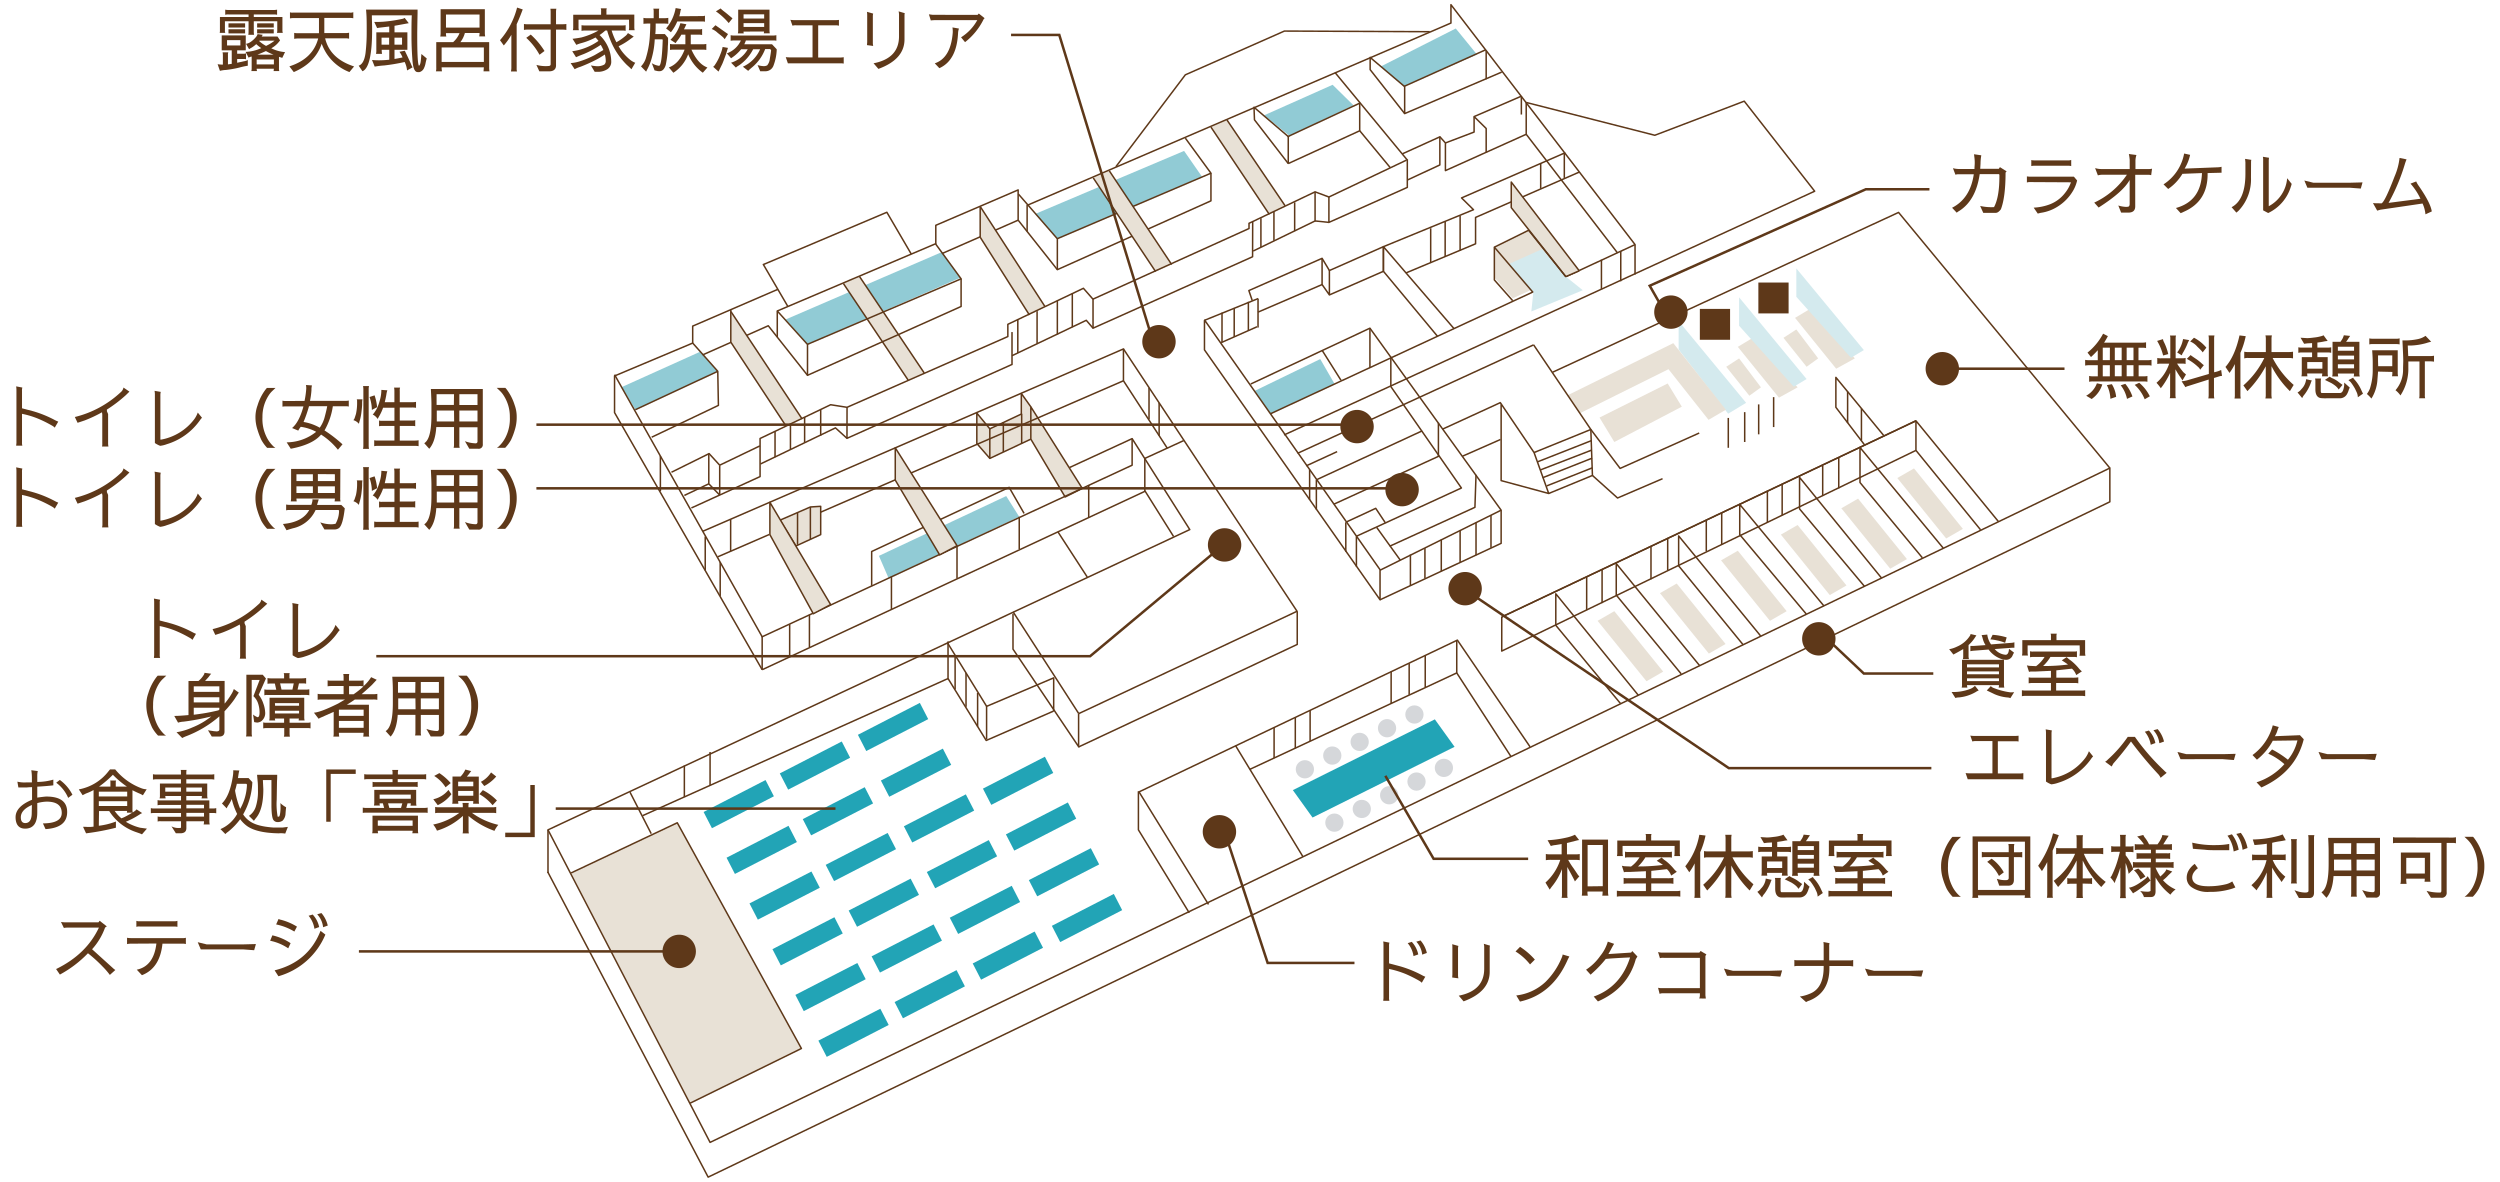 <svg id="レイヤー_1" data-name="レイヤー 1" xmlns="http://www.w3.org/2000/svg" viewBox="0 0 660 312"><defs><style>.cls-1{fill:#e8e1d6;}.cls-2{fill:#91cbd5;}.cls-3{fill:#d4eaee;}.cls-4{fill:#22a4b6;}.cls-5{fill:#d5d7da;}.cls-6,.cls-8{fill:none;stroke:#5e3819;}.cls-6{stroke-linejoin:round;stroke-width:0.4px;}.cls-7{fill:#5e3819;}.cls-8{stroke-miterlimit:10;stroke-width:0.67px;}</style></defs><polygon class="cls-1" points="150.78 230.45 178.8 217.21 211.57 276.8 182.19 291.24 150.78 230.45"/><polygon class="cls-2" points="265.64 130.96 269.08 136.43 234.57 152.6 232.03 146.75 265.64 130.96"/><polygon class="cls-1" points="505.3 123.66 500.88 126.2 513.79 142.16 518.2 139.62 505.3 123.66"/><polygon class="cls-1" points="490.53 131.64 486.11 134.18 499.02 150.14 503.43 147.6 490.53 131.64"/><polygon class="cls-1" points="474.57 138.6 470.15 141.14 483.06 157.1 487.47 154.56 474.57 138.6"/><polygon class="cls-1" points="458.78 145.39 454.36 147.94 467.27 163.9 471.68 161.35 458.78 145.39"/><polygon class="cls-1" points="442.65 154.05 438.23 156.59 451.14 172.55 455.55 170.01 442.65 154.05"/><polygon class="cls-1" points="426.18 161.35 421.76 163.9 434.67 179.85 439.08 177.31 426.18 161.35"/><polygon class="cls-2" points="331.22 103.2 348.54 94.79 352.36 101.41 335.43 109.22 331.22 103.2"/><polygon class="cls-1" points="335.09 56.59 319.68 33.54 323.92 31.67 339.25 54.3 335.09 56.59"/><polyline class="cls-2" points="273.39 56.44 312.6 39.84 317.34 46.66 279.14 63.04 273.39 56.44"/><polyline class="cls-2" points="207.43 84.33 248.71 66.52 253.45 73.34 213.18 90.93 207.43 84.33"/><polyline class="cls-2" points="164.15 102.18 184.78 92.88 189.49 98.02 167.72 108.16 164.15 102.18"/><polyline class="cls-2" points="364.55 17.54 384.32 7.52 389.93 14.4 370.57 22.8 364.55 17.54"/><polyline class="cls-2" points="333.73 30.44 351.81 22.38 357.33 27.81 340.44 35.88 333.73 30.44"/><polygon class="cls-1" points="281.2 131.2 272.14 115.93 272.14 107.4 285.72 128.94 281.2 131.2"/><polyline class="cls-1" points="272.14 115.93 261.31 121.02 257.88 117.08 257.88 109.05 261.31 113.21 269.63 109.31 269.63 103.88 272.14 107.4"/><polygon class="cls-1" points="473.89 83.92 478.13 81.38 489.68 94.62 484.75 97.34 473.89 83.92"/><polygon class="cls-1" points="470.83 89.19 474.23 86.98 480 94.62 476.94 96.83 470.83 89.19"/><polygon class="cls-3" points="474.23 78.36 474.23 70.85 492.06 92.42 488.66 94.45 474.23 78.36"/><polygon class="cls-1" points="458.78 91.57 463.02 89.02 474.57 102.26 469.64 104.98 458.78 91.57"/><polygon class="cls-1" points="455.72 96.83 459.12 94.62 464.89 102.26 461.83 104.47 455.72 96.83"/><polygon class="cls-3" points="459.12 86 459.12 78.49 476.94 100.06 473.55 102.09 459.12 86"/><polygon class="cls-3" points="443.16 92.29 443.16 84.77 460.98 106.34 456.23 109.22 443.16 92.29"/><polygon class="cls-1" points="422.27 110.24 440.27 101.24 444 107.36 426.18 116.69 422.27 110.24"/><polygon class="cls-4" points="384.01 197.16 346.51 215.83 341.31 208.59 378.8 189.91 384.01 197.16"/><circle class="cls-5" cx="373.41" cy="188.63" r="2.41"/><circle class="cls-5" cx="366.18" cy="192.25" r="2.41"/><circle class="cls-5" cx="358.95" cy="195.86" r="2.41"/><circle class="cls-5" cx="351.72" cy="199.47" r="2.41"/><circle class="cls-5" cx="344.49" cy="203.09" r="2.41"/><circle class="cls-5" cx="381.19" cy="202.72" r="2.41"/><circle class="cls-5" cx="373.96" cy="206.33" r="2.41"/><circle class="cls-5" cx="366.74" cy="209.95" r="2.41"/><circle class="cls-5" cx="359.51" cy="213.56" r="2.41"/><circle class="cls-5" cx="352.28" cy="217.18" r="2.41"/><line class="cls-6" x1="427.88" y1="66.27" x2="427.88" y2="74.25"/><line class="cls-6" x1="422.78" y1="68.56" x2="422.78" y2="76.28"/><line class="cls-6" x1="377.7" y1="60.26" x2="377.7" y2="69.32"/><line class="cls-6" x1="381.52" y1="58.37" x2="381.52" y2="67.8"/><line class="cls-6" x1="385.47" y1="56.91" x2="385.47" y2="66.27"/><line class="cls-6" x1="406.74" y1="43.09" x2="406.74" y2="49.84"/><line class="cls-6" x1="412.98" y1="40.48" x2="412.98" y2="46.98"/><polyline class="cls-6" points="392.35 40.2 392.35 33.92 389.16 30.78"/><line class="cls-6" x1="401.64" y1="25.39" x2="401.64" y2="30.23"/><line class="cls-6" x1="392.35" y1="13.38" x2="392.35" y2="20.93"/><line class="cls-6" x1="341.79" y1="53.41" x2="341.79" y2="61"/><line class="cls-6" x1="336.32" y1="55.83" x2="336.32" y2="63.55"/><line class="cls-6" x1="332.88" y1="57.61" x2="332.88" y2="65.25"/><line class="cls-6" x1="283.09" y1="77.47" x2="283.09" y2="86.39"/><line class="cls-6" x1="279.14" y1="79.34" x2="279.14" y2="88.3"/><line class="cls-6" x1="273.79" y1="82.14" x2="273.79" y2="90.72"/><line class="cls-6" x1="268.7" y1="84.22" x2="268.7" y2="93.2"/><line class="cls-6" x1="174.34" y1="120.39" x2="174.34" y2="129.68"/><line class="cls-6" x1="186.18" y1="141.65" x2="186.18" y2="150.57"/><line class="cls-6" x1="190.13" y1="148.4" x2="190.13" y2="157.32"/><line class="cls-6" x1="201.21" y1="167.94" x2="201.21" y2="176.8"/><line class="cls-6" x1="208.47" y1="164.83" x2="208.47" y2="173.36"/><line class="cls-6" x1="213.69" y1="162.28" x2="213.69" y2="170.81"/><line class="cls-6" x1="235.34" y1="152.22" x2="235.34" y2="160.88"/><line class="cls-6" x1="252.65" y1="144.07" x2="252.65" y2="152.73"/><line class="cls-6" x1="269.08" y1="136.43" x2="269.08" y2="144.96"/><line class="cls-6" x1="287.42" y1="128.03" x2="287.42" y2="136.69"/><line class="cls-6" x1="303.34" y1="102.43" x2="303.34" y2="110.71"/><line class="cls-6" x1="306.01" y1="106.38" x2="306.01" y2="115.04"/><line class="cls-6" x1="345.74" y1="124" x2="345.74" y2="131.98"/><line class="cls-6" x1="347.52" y1="126.67" x2="347.52" y2="134.52"/><line class="cls-6" x1="355.29" y1="137.88" x2="355.29" y2="145.64"/><line class="cls-6" x1="358.09" y1="141.61" x2="358.09" y2="149.59"/><line class="cls-6" x1="372.35" y1="146.41" x2="372.35" y2="154.64"/><line class="cls-6" x1="376.18" y1="144.71" x2="376.18" y2="152.69"/><line class="cls-6" x1="380.5" y1="142.42" x2="380.5" y2="150.82"/><line class="cls-6" x1="385.47" y1="140.12" x2="385.47" y2="148.44"/><line class="cls-6" x1="389.67" y1="137.92" x2="389.67" y2="146.58"/><line class="cls-6" x1="393.62" y1="135.97" x2="393.62" y2="144.62"/><line class="cls-6" x1="379.74" y1="111.6" x2="379.74" y2="120.64"/><line class="cls-6" x1="367.18" y1="94.2" x2="367.18" y2="102.05"/><line class="cls-6" x1="361.66" y1="86.64" x2="361.66" y2="97.08"/><line class="cls-6" x1="456.27" y1="110.33" x2="456.27" y2="118.22"/><line class="cls-6" x1="460.6" y1="108.8" x2="460.6" y2="116.69"/><line class="cls-6" x1="464.29" y1="106.76" x2="464.29" y2="114.66"/><line class="cls-6" x1="468.24" y1="104.85" x2="468.24" y2="112.75"/><polyline class="cls-6" points="497.32 115 484.67 99.63 484.67 107.53 492.31 117.54"/><line class="cls-6" x1="487.77" y1="103.37" x2="487.77" y2="111.69"/><line class="cls-6" x1="491.42" y1="107.87" x2="491.42" y2="116.27"/><line class="cls-6" x1="204.61" y1="113.89" x2="204.61" y2="120.68"/><line class="cls-6" x1="208.68" y1="111.77" x2="208.68" y2="118.56"/><line class="cls-6" x1="212.42" y1="110.07" x2="212.42" y2="116.82"/><line class="cls-6" x1="216.66" y1="108.2" x2="216.66" y2="115"/><polyline class="cls-6" points="187.12 119.75 187.12 127.73 190 130.7"/><line class="cls-6" x1="190" y1="122.89" x2="190" y2="130.7"/><line class="cls-6" x1="192.89" y1="137.13" x2="192.89" y2="145.54"/><polygon class="cls-1" points="205.92 137.32 213.94 133.84 216.66 133.67 216.66 141.14 210.12 144.14 205.92 137.32"/><line class="cls-6" x1="213.94" y1="133.84" x2="213.94" y2="142.42"/><line class="cls-6" x1="210.55" y1="135.35" x2="210.55" y2="143.82"/><line class="cls-6" x1="302.23" y1="121.02" x2="302.23" y2="129.81"/><line class="cls-6" x1="336.36" y1="192.08" x2="336.36" y2="200.14"/><line class="cls-6" x1="341.96" y1="189.36" x2="341.96" y2="197.6"/><line class="cls-6" x1="345.87" y1="187.5" x2="345.87" y2="195.65"/><line class="cls-6" x1="367.26" y1="177.31" x2="367.26" y2="185.71"/><line class="cls-6" x1="372.02" y1="175.1" x2="372.02" y2="183.42"/><line class="cls-6" x1="376.26" y1="172.98" x2="376.26" y2="181.38"/><line class="cls-6" x1="384.58" y1="168.99" x2="384.58" y2="177.82"/><polyline class="cls-6" points="396.46 162.88 396.46 171.88 505.81 118.9"/><line class="cls-6" x1="418.88" y1="152.22" x2="418.88" y2="161.09"/><line class="cls-6" x1="422.95" y1="150.31" x2="422.95" y2="159.23"/><line class="cls-6" x1="435.86" y1="144.2" x2="435.86" y2="152.94"/><line class="cls-6" x1="440.27" y1="142.04" x2="440.27" y2="150.48"/><line class="cls-6" x1="450.46" y1="137.45" x2="450.46" y2="145.56"/><line class="cls-6" x1="454.53" y1="135.41" x2="454.53" y2="143.86"/><line class="cls-6" x1="466.59" y1="129.56" x2="466.59" y2="137.92"/><line class="cls-6" x1="470.49" y1="127.73" x2="470.49" y2="136.05"/><line class="cls-6" x1="481.19" y1="122.98" x2="481.19" y2="130.96"/><line class="cls-6" x1="485.43" y1="120.77" x2="485.43" y2="128.92"/><line class="cls-6" x1="250.28" y1="169.33" x2="250.28" y2="179.35"/><line class="cls-6" x1="252.15" y1="173.23" x2="252.15" y2="182.02"/><line class="cls-6" x1="255.03" y1="177.65" x2="255.03" y2="186.6"/><line class="cls-6" x1="258.09" y1="182.91" x2="258.09" y2="191.83"/><polyline class="cls-6" points="278.17 187.71 278.17 178.96 260.46 186.48 260.46 195.14"/><line class="cls-6" x1="180.67" y1="202.1" x2="180.67" y2="210.42"/><line class="cls-6" x1="187.46" y1="198.53" x2="187.46" y2="207.36"/><line class="cls-6" x1="322.61" y1="82.57" x2="322.61" y2="90.27"/><line class="cls-6" x1="325.83" y1="81.36" x2="325.83" y2="88.93"/><line class="cls-6" x1="329.57" y1="79.68" x2="329.57" y2="87.28"/><line class="cls-6" x1="332.12" y1="78.83" x2="332.12" y2="86.47"/><line class="cls-6" x1="340.1" y1="35.88" x2="340.1" y2="43.18"/><polyline class="cls-6" points="207.99 80.9 205.35 76.38 201.52 69.82 201.55 69.83 234.13 56.04 240.6 67.12"/><polyline class="cls-6" points="205.35 76.38 182.87 86.09 182.87 90.57 162.24 99.25 162.24 108.93 201.21 176.8"/><polyline class="cls-6" points="162.24 98.91 201.21 168.11 298.88 122.81 298.88 115.8"/><polyline class="cls-6" points="268.83 51.2 279.14 63.04 279.14 71.19"/><polyline class="cls-6" points="312.93 36.47 319.69 45.72 279.12 63.02"/><polyline class="cls-6" points="268.79 58.12 279.14 71.19 319.69 53.02 319.69 45.72"/><polyline class="cls-6" points="248.66 66.95 268.79 58.12 268.79 50.14 247.05 59.48 247.05 64.45"/><polygon class="cls-1" points="305.08 71.7 288.61 46.95 292.85 45.09 309.32 69.83 305.08 71.7"/><line class="cls-6" x1="292.85" y1="45.09" x2="309.32" y2="69.83"/><line class="cls-6" x1="288.61" y1="46.95" x2="305.08" y2="71.7"/><polygon class="cls-1" points="271.76 83.16 258.77 62.62 258.77 54.51 275.83 80.87 271.76 83.16"/><line class="cls-6" x1="258.77" y1="54.51" x2="275.83" y2="80.87"/><line class="cls-6" x1="258.77" y1="62.62" x2="271.76" y2="83.16"/><line class="cls-6" x1="323.92" y1="31.67" x2="339.25" y2="54.3"/><line class="cls-6" x1="319.68" y1="33.54" x2="335.09" y2="56.59"/><polyline class="cls-6" points="431.65 72.47 431.65 64.57 383.05 1.24 383.05 6.08 271.16 54.21 271.16 61.09"/><polyline class="cls-6" points="205.2 82.1 213.18 90.93 213.18 99.08"/><polygon class="cls-1" points="239.75 100.35 222.65 74.84 226.89 72.97 244 98.48 239.75 100.35"/><line class="cls-6" x1="226.89" y1="72.97" x2="244" y2="98.48"/><line class="cls-6" x1="222.65" y1="74.84" x2="239.75" y2="100.35"/><polyline class="cls-6" points="205.2 88.98 205.2 82.1 246.97 64.36 253.73 73.61 213.16 90.91"/><line class="cls-6" x1="258.77" y1="54.51" x2="258.77" y2="62.62"/><polyline class="cls-6" points="182.87 90.57 189.49 98.02 189.66 107.02 172.05 115.42"/><line class="cls-6" x1="189.49" y1="98.02" x2="167.72" y2="108.16"/><polyline class="cls-6" points="340.29 36.22 331.06 28.32 331.18 31.63 340.1 43.18"/><polyline class="cls-6" points="392.24 13.13 370.83 22.74 370.83 29.99 396.45 19.03"/><polyline class="cls-6" points="340.01 36.05 358.96 27.24 358.96 34.52 358.97 34.52 340.1 43.18"/><line class="cls-6" x1="352.43" y1="19.13" x2="371.53" y2="42.26"/><line class="cls-6" x1="358.97" y1="34.52" x2="367.01" y2="44.24"/><polyline class="cls-6" points="370.85 22.89 361.72 15.16 361.72 18.39 370.83 29.99"/><polyline class="cls-6" points="185.5 93.69 202.82 86 213.18 99.08 253.73 80.91 253.73 73.61"/><polyline class="cls-6" points="371.33 42.26 350.83 52.01 347.18 50.65 329.74 58.95 329.74 60.33 288.48 79"/><polyline class="cls-6" points="177.27 124.67 187.2 119.75 190 122.81 200.62 117.71"/><polyline class="cls-6" points="370.23 40.61 380.14 36.12 381.59 37.74 381.59 45.04 402.92 35.45 402.92 27.05"/><polyline class="cls-6" points="350.83 52.01 350.83 58.71 371.53 49.47 371.53 49.46 371.53 42.07"/><polyline class="cls-6" points="223.62 107.53 223.6 115.72 267.15 96.22 267.17 96.23 267.17 87.66"/><polyline class="cls-6" points="371.65 47.48 380.12 43.54 380.12 36.09"/><line class="cls-6" x1="187.12" y1="127.73" x2="180.67" y2="130.79"/><polyline class="cls-6" points="200.76 122.49 220.56 112.96 223.6 115.72"/><polyline class="cls-6" points="267.17 93.9 286.78 84.56 288.56 86.64"/><polyline class="cls-6" points="330.84 66.27 347.18 58.33 347.18 50.65"/><line class="cls-6" x1="347.18" y1="58.33" x2="350.83" y2="58.71"/><polyline class="cls-6" points="381.59 37.74 389.16 34.86 389.16 30.78 401.64 25.39"/><line class="cls-6" x1="402.92" y1="35.45" x2="427.03" y2="66.78"/><polygon class="cls-6" points="364.4 150.5 318.04 84.54 317.98 84.6 317.98 92.37 364.33 158.34 364.33 150.5 364.4 150.5"/><line class="cls-6" x1="364.4" y1="150.5" x2="396.29" y2="134.69"/><polyline class="cls-6" points="364.33 158.34 396.3 143.44 396.3 134.69 361.66 86.64 330.2 101.37"/><line class="cls-6" x1="335.43" y1="109.22" x2="431.65" y2="64.57"/><polyline class="cls-6" points="338.99 114.83 479.07 50.48 460.48 26.71 436.87 35.71 402.92 27.05"/><line class="cls-6" x1="342.56" y1="119.67" x2="404.87" y2="91.04"/><line class="cls-6" x1="352.11" y1="133.12" x2="379.8" y2="120.45"/><polyline class="cls-6" points="366.88 144.2 389.38 133.93 389.67 125.35"/><line class="cls-6" x1="380.84" y1="113.29" x2="396.18" y2="106.25"/><line class="cls-6" x1="344.85" y1="122.98" x2="353" y2="119.23"/><polyline class="cls-6" points="367.18 102.05 385.81 128.83 358.09 141.57"/><line class="cls-6" x1="363.44" y1="139.23" x2="369.68" y2="147.89"/><polyline class="cls-6" points="365.73 138.02 363.19 134.2 355.55 137.75"/><line class="cls-6" x1="349.05" y1="92.5" x2="354.02" y2="100.39"/><polyline class="cls-6" points="313.95 240.98 300.54 219.08 300.54 208.89"/><polyline class="cls-6" points="319.04 238.77 300.7 209.06 384.75 168.99 403.94 197.17"/><line class="cls-6" x1="284.79" y1="188.39" x2="267.47" y2="161.56"/><polyline class="cls-6" points="284.75 188.39 284.75 197.17 284.79 197.17 267.43 171.37 267.43 162.03"/><polyline class="cls-6" points="250.28 179.13 260.36 195.48 278.17 187.71"/><line class="cls-6" x1="344" y1="226.21" x2="326.17" y2="196.83"/><line class="cls-6" x1="398.88" y1="199.7" x2="384.58" y2="177.65"/><line class="cls-6" x1="329.91" y1="203.12" x2="384.58" y2="177.65"/><line class="cls-6" x1="396.46" y1="162.88" x2="505.81" y2="111.09"/><polyline class="cls-6" points="522.87 139.87 505.81 118.9 505.81 111.09 527.63 137.75"/><polyline class="cls-6" points="507.51 147.26 491.04 127.39 491.04 118.14 513.02 144.71"/><polyline class="cls-6" points="492.23 154.81 475.08 134.35 475.08 126.03 496.72 152.6"/><polyline class="cls-6" points="476.86 162.11 459.29 141.14 459.29 133.16 481.53 159.99"/><polyline class="cls-6" points="460.22 170.26 443.16 149.38 443.16 141.48 464.8 167.88"/><polyline class="cls-6" points="443.83 177.9 426.69 157.1 426.69 148.78 448.67 175.69"/><polyline class="cls-6" points="427.79 185.71 410.73 165.08 410.73 156.76 432.55 183.59"/><line class="cls-6" x1="396.46" y1="162.88" x2="505.81" y2="111.09"/><polyline class="cls-6" points="201.21 176.8 302.32 129.68 309.83 141.65"/><polyline class="cls-6" points="185.55 140.25 296.59 92.12 296.59 100.52"/><polyline class="cls-6" points="216.6 135.24 296.59 100.52 308.18 118.35"/><line class="cls-6" x1="189.49" y1="147" x2="203.1" y2="141.1"/><polygon class="cls-6" points="281.2 131.2 272.14 115.93 272.14 107.4 285.72 128.94 281.2 131.2"/><polygon class="cls-6" points="205.92 137.32 213.94 133.84 216.66 133.67 216.66 141.14 210.12 144.14 205.92 137.32"/><polyline class="cls-6" points="272.14 115.93 261.31 121.02 257.88 117.08 257.88 109.05 261.31 113.21 269.63 109.31 269.63 103.88 272.14 107.4"/><line class="cls-6" x1="261.31" y1="113.21" x2="261.31" y2="121.02"/><line class="cls-6" x1="264.88" y1="119.33" x2="264.88" y2="111.43"/><line class="cls-6" x1="269.72" y1="117.12" x2="269.72" y2="109.22"/><line class="cls-6" x1="166.32" y1="209.14" x2="171.92" y2="220.09"/><polyline class="cls-6" points="144.67 219.08 187.46 301.59 557 123.57 557 132.48 186.95 310.76 144.59 230.16"/><line class="cls-6" x1="375.46" y1="113.74" x2="347.52" y2="126.67"/><polyline class="cls-6" points="557 123.57 501.22 56.08 409.88 98.27"/><polyline class="cls-6" points="396.04 106.24 404.99 119.47 408.86 130.28 396.3 126.88 396.3 106.51"/><line class="cls-6" x1="404.99" y1="119.47" x2="419.98" y2="113.38"/><line class="cls-6" x1="405.91" y1="121.92" x2="420.17" y2="116.31"/><line class="cls-6" x1="406.61" y1="124.08" x2="420.11" y2="118.86"/><line class="cls-6" x1="407.25" y1="126.12" x2="420.3" y2="120.96"/><line class="cls-6" x1="408.33" y1="128.28" x2="420.36" y2="123.51"/><polyline class="cls-6" points="416.89 45.44 389.55 57.4 389.55 64.36 371.21 72.04"/><line class="cls-6" x1="349.03" y1="75.12" x2="332.12" y2="82.4"/><polyline class="cls-6" points="413.24 40.31 385.85 52.25 389 55.36 365.22 65.12"/><line class="cls-6" x1="350.96" y1="71.42" x2="349.03" y2="68.2"/><polyline class="cls-6" points="350.96 77.86 365.22 71.62 365.22 65.12 350.96 71.42 350.96 77.86 349.03 75.12 349.03 68.2 329.7 76.71 330.59 79.34"/><line class="cls-6" x1="318.04" y1="84.54" x2="332.12" y2="78.83"/><line class="cls-6" x1="331.86" y1="86.26" x2="322.37" y2="90.46"/><polyline class="cls-6" points="230.12 154.64 230.12 145.6 266.41 128.66 270.36 135.54"/><polygon class="cls-1" points="248.07 146.49 236.35 126.75 236.35 118.22 252.66 144.07 248.07 146.49"/><polygon class="cls-1" points="214.71 162.03 203.25 141.14 203.25 132.61 219.29 159.61 214.71 162.03"/><polygon class="cls-6" points="248.07 146.49 236.35 126.75 236.35 118.22 252.66 144.07 248.07 146.49"/><polygon class="cls-6" points="214.71 162.03 203.25 141.14 203.25 132.61 219.29 159.61 214.71 162.03"/><line class="cls-6" x1="296.59" y1="92.12" x2="342.43" y2="161.39"/><line class="cls-6" x1="284.79" y1="188.39" x2="342.47" y2="161.35"/><polyline class="cls-6" points="284.79 197.17 342.47 170.13 342.47 161.35"/><line class="cls-6" x1="250.11" y1="169.67" x2="260.47" y2="186.48"/><line class="cls-6" x1="287.04" y1="152.35" x2="279.27" y2="140.38"/><polyline class="cls-6" points="282.32 123.44 298.88 115.8 314.1 139.81 144.67 219.08 144.67 230.45"/><line class="cls-6" x1="302.23" y1="121.02" x2="312.5" y2="116.31"/><polyline class="cls-6" points="150.78 230.45 178.8 217.21 211.57 276.8 182.19 291.24"/><line class="cls-6" x1="169.63" y1="215.34" x2="250.28" y2="179.13"/><polygon class="cls-1" points="413.87 104.34 441.75 90.59 455.64 108.16 451.05 110.84 440.48 97.47 417.18 109.05 413.87 104.34"/><polyline class="cls-6" points="377.45 8.37 339.08 8.2 312.93 19.75 294.59 44.02"/><rect class="cls-4" x="226.57" y="189.5" width="18.4" height="4.82" transform="translate(-61.71 129.26) rotate(-27.25)"/><rect class="cls-4" x="232.64" y="201.57" width="18.4" height="4.82" transform="translate(-66.56 133.38) rotate(-27.25)"/><rect class="cls-4" x="238.7" y="213.65" width="18.4" height="4.82" transform="translate(-71.41 137.49) rotate(-27.25)"/><rect class="cls-4" x="244.76" y="225.72" width="18.4" height="4.82" transform="translate(-76.27 141.61) rotate(-27.25)"/><rect class="cls-4" x="250.82" y="237.79" width="18.4" height="4.82" transform="translate(-81.12 145.72) rotate(-27.25)"/><rect class="cls-4" x="256.88" y="249.86" width="18.4" height="4.82" transform="translate(-85.98 149.84) rotate(-27.25)"/><rect class="cls-4" x="259.58" y="203.71" width="18.4" height="4.82" transform="translate(-64.55 145.95) rotate(-27.25)"/><rect class="cls-4" x="265.64" y="215.78" width="18.4" height="4.82" transform="translate(-69.4 150.07) rotate(-27.25)"/><rect class="cls-4" x="271.7" y="227.86" width="18.4" height="4.82" transform="translate(-74.26 154.18) rotate(-27.25)"/><rect class="cls-4" x="277.77" y="239.93" width="18.4" height="4.82" transform="translate(-79.11 158.3) rotate(-27.25)"/><rect class="cls-4" x="205.95" y="199.69" width="18.4" height="4.82" transform="translate(-68.66 120.95) rotate(-27.25)"/><rect class="cls-4" x="212.01" y="211.76" width="18.4" height="4.82" transform="translate(-73.51 125.06) rotate(-27.25)"/><rect class="cls-4" x="218.07" y="223.83" width="18.4" height="4.82" transform="translate(-78.37 129.18) rotate(-27.25)"/><rect class="cls-4" x="224.13" y="235.9" width="18.4" height="4.82" transform="translate(-83.22 133.29) rotate(-27.25)"/><rect class="cls-4" x="230.19" y="247.98" width="18.4" height="4.82" transform="translate(-88.08 137.41) rotate(-27.25)"/><rect class="cls-4" x="236.25" y="260.05" width="18.4" height="4.82" transform="translate(-92.93 141.52) rotate(-27.25)"/><rect class="cls-4" x="185.83" y="209.88" width="18.4" height="4.82" transform="translate(-75.56 112.86) rotate(-27.25)"/><rect class="cls-4" x="191.89" y="221.95" width="18.4" height="4.82" transform="translate(-80.41 116.98) rotate(-27.25)"/><rect class="cls-4" x="197.95" y="234.02" width="18.4" height="4.82" transform="translate(-85.27 121.09) rotate(-27.25)"/><rect class="cls-4" x="204.01" y="246.09" width="18.4" height="4.82" transform="translate(-90.12 125.21) rotate(-27.25)"/><rect class="cls-4" x="210.07" y="258.16" width="18.4" height="4.82" transform="translate(-94.98 129.33) rotate(-27.25)"/><rect class="cls-4" x="216.13" y="270.24" width="18.4" height="4.82" transform="translate(-99.83 133.44) rotate(-27.25)"/><polyline class="cls-1" points="416.92 71.49 398.97 48.06 398.97 54.81 413.36 73.02 416.92 71.49"/><polygon class="cls-1" points="403.55 60.79 394.51 65.25 394.51 73.27 399.35 78.75 413.36 72.38 403.55 60.79"/><polygon class="cls-3" points="398.33 69.71 407.12 65.76 413.36 73.02 417.86 76.62 404.27 82.23 404.78 77.35 398.33 69.71"/><polyline class="cls-6" points="416.92 71.49 398.97 48.06 398.97 54.81 413.36 73.02 416.92 71.49"/><polyline class="cls-6" points="413.36 73.02 403.55 60.79 394.51 65.25 394.51 73.91 399.35 79.38"/><line class="cls-6" x1="394.51" y1="65.25" x2="404.74" y2="77.22"/><polyline class="cls-6" points="379.53 88.82 365.22 71.62 365.22 65.12 383.9 86.81"/><polygon class="cls-1" points="207.49 112.45 192.97 90.38 192.97 82.27 211.74 110.58 207.49 112.45"/><line class="cls-6" x1="192.97" y1="82.27" x2="211.74" y2="110.58"/><line class="cls-6" x1="192.97" y1="90.38" x2="207.49" y2="112.45"/><line class="cls-6" x1="192.93" y1="81.8" x2="192.93" y2="90.46"/><polyline class="cls-6" points="182.53 134.1 200.66 125.82 200.66 115.76 219.29 106.85 223.62 107.53 266.07 88.85 266.07 85.62 286.02 76.11 288.56 79 288.56 86.64 288.56 86.64 330.68 67.78 330.71 58.5"/><rect class="cls-7" x="464.21" y="74.59" width="7.98" height="8.15"/><rect class="cls-7" x="448.76" y="81.55" width="7.98" height="8.15"/><polyline class="cls-6" points="408.86 130.28 420.4 125.52 419.98 113.38 404.87 91.04"/><polyline class="cls-6" points="419.98 113.38 427.71 123.66 448.59 114.32"/><polyline class="cls-6" points="420.4 125.52 427.03 131.47 438.91 126.37"/><line class="cls-6" x1="386.11" y1="120.43" x2="396.13" y2="116.02"/><path class="cls-7" d="M64.77,16.09a1.66,1.66,0,0,0,.65-.26v1.52a21.27,21.27,0,0,0-2.33.51,27.46,27.46,0,0,1-3.46.61,7.31,7.31,0,0,0-1.57.24l-.61-1.77a6.26,6.26,0,0,0,1,.11h.39V14.6a3.84,3.84,0,0,0-.08-.79h1.51a2.21,2.21,0,0,0-.09.79V17l1-.15V13.29H58.53V9.35h6.35v3.94H62.61v.9h1.45a2.57,2.57,0,0,0,.89-.1v1.57a1.14,1.14,0,0,0-.43-.09H62.61v1ZM60.41,3.82a2.4,2.4,0,0,0-.95.09V2.55a3.75,3.75,0,0,0,.87.09h12a3.88,3.88,0,0,0,.82-.09V3.91a2.5,2.5,0,0,0-.69-.09H67v.67h7.56V8a2,2,0,0,0,.1.67H73.11a1.61,1.61,0,0,0,.09-.54V5.62H67V8.38a3.87,3.87,0,0,0,.08.8H65.55a3.78,3.78,0,0,0,.07-.8V5.62H59.38V8a1.29,1.29,0,0,0,.1.67H58A2.22,2.22,0,0,0,58.06,8V4.49h7.56V3.82ZM63.46,12v-1.4H59.94V12ZM60.32,6.16h4.39v1.1H60.32Zm0,1.57h4.39V8.82H60.32Zm11.26,5a9.83,9.83,0,0,0,3.39,1l.28,0-.73,1.55L73.65,15v3a2.12,2.12,0,0,0,.09.77H72.23l.08-.62H67.76a2.17,2.17,0,0,0,.1.62H66.35a2.55,2.55,0,0,0,.09-.73V14.93l0,0a2.08,2.08,0,0,0-.81.3l-.79-1.53a10.85,10.85,0,0,0,4.14-1,9.87,9.87,0,0,1-1.33-1.05,7.74,7.74,0,0,1-1.21.92,4.41,4.41,0,0,0-.68.42l-.81-1.43a2.58,2.58,0,0,0,1-.35,6.47,6.47,0,0,0,1.56-1.36A2.17,2.17,0,0,0,68,9l1.36.19a4.51,4.51,0,0,1-.28.46h4.19l.67,1A6.88,6.88,0,0,1,71.58,12.77ZM72.31,17V15.7H67.76V17ZM67.88,6.16h4.39v1.1H67.88Zm0,1.57h4.39V8.82H67.88Zm4.33,6.7a13.64,13.64,0,0,1-2-.95c-.73.33-1.48.65-2.25.95Zm.28-3.69h-4l-.07.1a9.17,9.17,0,0,0,1.82,1.28A11.57,11.57,0,0,0,72.49,10.74Z"/><path class="cls-7" d="M76.55,3.24a1.54,1.54,0,0,0,.73.09H92.34a2,2,0,0,0,.93-.11v1.6a4.66,4.66,0,0,0-.93-.09H85.62v4h5.62a4.35,4.35,0,0,0,.92-.09v1.58a3.08,3.08,0,0,0-.75-.1H85.84q1.27,5.36,7.64,7.42l-1.23,1.49a12.55,12.55,0,0,1-7.32-7.49q-1.71,5.07-7.37,7.49L76.4,17.52q6.21-2,7.6-7.36H78.6a4.57,4.57,0,0,0-.93.1V8.68a4.06,4.06,0,0,0,.93.09h5.61v-4H77.48a4.73,4.73,0,0,0-.93.09Z"/><path class="cls-7" d="M112.66,15.43a12.61,12.61,0,0,0-.32,1.31,5.35,5.35,0,0,1-.47,1.38,1.87,1.87,0,0,1-1.11.91,1.66,1.66,0,0,1-.51,0c-.8,0-1.27-1.17-1.39-3.51q-.23-3-.23-6.08c0-2,0-3.84.08-5.4H98.17c0,1.15.07,2.4.07,3.77q0,9.95-2.55,11l-1-1.47c.94-.31,1.55-1.42,1.81-3.32a47.5,47.5,0,0,0,.31-5.71c0-2.08,0-3.73-.11-5l-.06-.77h13.6l0,.88q-.09,4.41-.09,5.94,0,7.59.46,8c.25-.15.41-.62.49-1.4s.12-1.35.15-1.71Zm-8.51-8.62V8.53h3.4v4.61h-3.4v2.43c.7-.12,1.41-.25,2.12-.41a6.41,6.41,0,0,0-.82-1.49l1.42-.28s.18.39.54,1.13.68,1.47,1,2.16a7.84,7.84,0,0,0,.51,1.1l-1.46.82a6.31,6.31,0,0,0-.63-2.23,50.41,50.41,0,0,1-5.38.91,20.73,20.73,0,0,0-2.53.31l-.71-1.76a16.91,16.91,0,0,0,1.9.09c.74,0,1.63-.05,2.66-.15V13.14h-2a5.89,5.89,0,0,0,.09,1.08h-1.6a3.53,3.53,0,0,0,.09-1.08V8.53h3.41V7l-2.62.31-.58.1-.76-1.62,1.17,0,1.1-.05A38,38,0,0,0,106.12,5a1.71,1.71,0,0,0,.71-.28l1.08,1.4h0Zm-1.42,3.13h-2V11.8h2Zm3.41,1.86V9.94h-2V11.8Z"/><path class="cls-7" d="M122.73,8.71a6.93,6.93,0,0,1-1.19,2.42h7.6v6.76a4.79,4.79,0,0,0,.09.95h-1.58l.09-1.06H116.59c0,.5.06.85.09,1.06h-1.6a3,3,0,0,0,.09-1V11.13h4.45v0a6.34,6.34,0,0,0,1.7-2.39h-3.58a2.71,2.71,0,0,0,.09.9h-1.6a4.19,4.19,0,0,0,.09-.93V2.42H128V8.68a4.59,4.59,0,0,0,.09.93h-1.58a4.22,4.22,0,0,0,.09-.9Zm-6.14,7.64h11.15V12.53H116.59Zm1.15-9.07h8.86V3.83h-8.86Z"/><path class="cls-7" d="M138,2.49c-.54,1.46-1.07,2.76-1.6,3.91V18a2.5,2.5,0,0,0,.09.87h-1.6A5,5,0,0,0,135,18V9.18A15.77,15.77,0,0,1,133,12l-1-1.39A21,21,0,0,0,136.51,2Zm3.61,14.64a9.18,9.18,0,0,0,3.11.3c.44,0,.65-.16.65-.47V7.82h-6.18a3.69,3.69,0,0,0-.87.09V6.33a4,4,0,0,0,.87.07h6.18V3.18a4.79,4.79,0,0,0-.07-.87h1.58a3.75,3.75,0,0,0-.09.87V6.4h1.82a5.41,5.41,0,0,0,.91-.07V7.91a5.09,5.09,0,0,0-.91-.09h-1.82v9.46c0,1-.63,1.56-1.88,1.56h-2.52Zm-1.49-8a20.75,20.75,0,0,1,3.63,4.33l-1.32,1a17.3,17.3,0,0,0-3.5-4.47Z"/><path class="cls-7" d="M158.29,9.25a9.78,9.78,0,0,1,3.08,7,2.32,2.32,0,0,1-1,2,4.58,4.58,0,0,1-2.7.71H157L156,17.28a14.82,14.82,0,0,0,1.53.2,3.74,3.74,0,0,0,2-.43,1.24,1.24,0,0,0,.39-1,6.77,6.77,0,0,0-.24-1.66c-1,.67-1.76,1.11-2.16,1.31a42.71,42.71,0,0,1-4.28,1.93,8,8,0,0,0-1.53.64l-1.06-1.61a10.42,10.42,0,0,0,2.08-.37,23.8,23.8,0,0,0,4.27-1.75l2.29-1.34a11.57,11.57,0,0,0-.69-1.36,25.85,25.85,0,0,1-4.4,2.39l-1.13.44-1,.43-1-1.58a13.31,13.31,0,0,0,2.42-.52A15.92,15.92,0,0,0,158,10.8c-.2-.26-.46-.57-.78-.91a17.1,17.1,0,0,1-3.71,1.48,9.34,9.34,0,0,0-1.36.47l-1-1.6c.72-.08,1.49-.19,2.29-.34A19.23,19.23,0,0,0,158,8.06h-3.48a4.42,4.42,0,0,0-1,.09V6.65a4.54,4.54,0,0,0,.91.07h9.88a4.07,4.07,0,0,0,.86-.07v1.5a3.38,3.38,0,0,0-.86-.09h-2.84a18,18,0,0,0,1.26,3.09l.54-.31a14.58,14.58,0,0,0,1.75-1.27,2.75,2.75,0,0,0,.75-.84l1.54.93-1,.73a17.82,17.82,0,0,1-3,1.82c.22.38.46.75.71,1.12a13.22,13.22,0,0,0,2.34,2.46,5.34,5.34,0,0,0,1.34.78l-1,1.71-.41-.41c-.13-.13-.41-.38-.81-.74a19.25,19.25,0,0,1-4.27-6.37,25,25,0,0,1-.93-2.7h-.47A13.25,13.25,0,0,1,158.29,9.25Zm7.77-4.06H152.73V7.11a3.17,3.17,0,0,0,.09.86h-1.58a2.93,2.93,0,0,0,.09-.86V3.89h7.36V3a1.72,1.72,0,0,0-.1-.8h1.6a2,2,0,0,0-.09.8v.86h7.36V7.15a3,3,0,0,0,.09.82H166a3,3,0,0,0,.09-.84Z"/><path class="cls-7" d="M173.94,17.37a.3.3,0,0,0,.22-.09c.35-.5.59-2.2.73-5.12l.07-1.64-.11-.13h-2a21.83,21.83,0,0,1-.7,4.6,14.72,14.72,0,0,1-1.1,3c-.3.57-.46.88-.47.93l-1.36-1.4a5.31,5.31,0,0,0,1.36-2.42,24.72,24.72,0,0,0,1-6.09q.09-1.34.09-2.79a13,13,0,0,0-1.8.07V4.71a2.84,2.84,0,0,0,.83.09h1.87V2.94a1.81,1.81,0,0,0-.1-.65h1.59a1.74,1.74,0,0,0-.1.65V4.8h1.47a4.52,4.52,0,0,0,1-.09V6.29a8.39,8.39,0,0,0-1-.07H173.1c0,1,0,1.92-.1,2.77h2.52l.85,1c0,.28,0,.57,0,.88s0,.76-.06,1.3a25.07,25.07,0,0,1-.56,5c-.35,1.09-.89,1.63-1.64,1.63a2.78,2.78,0,0,1-.78-.09,4.93,4.93,0,0,0-.52-.11l-.73-1.92A4.85,4.85,0,0,0,173.94,17.37ZM185.48,4.24a1.37,1.37,0,0,0,.63-.11V5.75a2.22,2.22,0,0,0-.65-.09H178.8a12,12,0,0,1-1.68,2.85l-1.27-1a11.49,11.49,0,0,0,2.52-5.38l1.45.25a2.51,2.51,0,0,0-.21.76c-.09.47-.19.86-.27,1.15Zm.07,7.45a4.49,4.49,0,0,0,.92-.09v1.58l-.6-.07h-3.33q1.71,3.8,4.22,4.71l-1.22,1.38a11.41,11.41,0,0,1-3.86-4.88,9.87,9.87,0,0,1-3.91,4.89l-1.19-1.41c1.84-.68,3.22-2.25,4.15-4.69H178a6.78,6.78,0,0,0-1.12.07V11.6a3.94,3.94,0,0,0,.91.09h3.15c0-.12,0-1,0-2.53h-1.07a9.77,9.77,0,0,1-.95,1.45,5.65,5.65,0,0,0-.55.78L177,10.5a9.68,9.68,0,0,0,2.62-4.38l1.59.28c-.23.5-.44.95-.64,1.34h4.08a1.53,1.53,0,0,0,.71-.11V9.25a2.39,2.39,0,0,0-.63-.09h-2.37l0,2.53Z"/><path class="cls-7" d="M191.31,10.35a4.1,4.1,0,0,0-.43-.52c-.12-.12-.6-.51-1.43-1.17a4.56,4.56,0,0,0-1.57-1l1-1,2.16,1.53c.45.32.84.59,1.16.8Zm-1.62,8.55-1.42-1.27a1.68,1.68,0,0,0,.51-.56,12.4,12.4,0,0,0,1.41-2.77,8.75,8.75,0,0,0,.58-1.9l1.41.24-.52,1.68c-.52,1.42-.85,2.29-1,2.6ZM191,2.9c.5.38.94.73,1.32,1.06l1.06.88-1,1.25A17.25,17.25,0,0,0,189,3l1.26-.78C190.3,2.31,190.54,2.53,191,2.9Zm11.56,14.32a3.09,3.09,0,0,0,.67-1.69c.16-.91.28-1.66.34-2.26l-.23-.31H202a11.59,11.59,0,0,1-3.37,4.75c-.52.43-.89.76-1.11,1l-1.4-1.1A8.92,8.92,0,0,0,200.67,13h-1.84a11.42,11.42,0,0,1-3.76,4.28,3.62,3.62,0,0,0-.8.56L193,16.55A7.57,7.57,0,0,0,197.4,13h-1.73A11.46,11.46,0,0,1,193,15.38l-1.11-1.3a6.43,6.43,0,0,0,3.7-3.39h-1.82a4.69,4.69,0,0,0-.88.07V9.29a3.67,3.67,0,0,0,.88.09h10.33a4,4,0,0,0,.86-.09v1.47a1.91,1.91,0,0,0-.56-.07h-7.49a6.67,6.67,0,0,1-.42,1h7.33L205.05,13l0,.3a13.33,13.33,0,0,1-.84,4,2.26,2.26,0,0,1-2,1.51l-1.51,0L200,17.18a6.15,6.15,0,0,0,1.43.27A1.88,1.88,0,0,0,202.59,17.22ZM196.3,8.34c0,.27,0,.44.09.48h-1.6a2.88,2.88,0,0,0,.09-.78V2.55h8.27V8a4.86,4.86,0,0,0,.07.8h-1.58l.08-.48Zm5.44-3.44V3.78H196.3V4.9ZM196.3,7.11h5.44v-1H196.3Z"/><path class="cls-7" d="M220.77,6.68H216v8.51h5.74a5.24,5.24,0,0,0,1-.09v1.69a3.51,3.51,0,0,0-.74-.07H209c-.34,0-.68,0-1,0l-.56-1.64a9,9,0,0,0,1,.07h6.07V6.68h-4.3a3,3,0,0,0-1,.1l-.54-1.55a6.86,6.86,0,0,0,1.36.08h10.56a4.84,4.84,0,0,0,.89-.06V6.79A3.35,3.35,0,0,0,220.77,6.68Z"/><path class="cls-7" d="M228.94,4a6.09,6.09,0,0,0-.06-.88l1.64.47a2.43,2.43,0,0,0-.09.7v7a3.86,3.86,0,0,0,.09.84l-1.64-.22.06-.82Zm1.68,12.71q6.72-1.32,6.72-7.11V4a3.68,3.68,0,0,0-.11-1l1.63.48a1.81,1.81,0,0,0-.07.49v6.42q0,5.27-6.89,7.8Z"/><path class="cls-7" d="M258.08,3.93l.32-.36,1.54,1.23-.26.28a17.3,17.3,0,0,1-4.91,6.05l-1.05-1.28A12.38,12.38,0,0,0,258,5.32l-11.08,0c-.19,0-.58,0-1.19.08l-.5-1.62,1,.13Zm-4.92,3.61a5.14,5.14,0,0,0-.22,1q-.3,7.37-4.95,9.46l-1.21-1.28q4.25-1.43,4.75-8.18V8.15a7.81,7.81,0,0,0-.08-.91Z"/><path class="cls-7" d="M14.45,112.9a2.78,2.78,0,0,0-.71-.54,32,32,0,0,0-3.54-1.77,23.28,23.28,0,0,0-4.39-1.34v7.52a2.77,2.77,0,0,0,.09.89H4.26l.08-.7V103.1A6.16,6.16,0,0,0,4.26,102l1.64.31a2.78,2.78,0,0,0-.09.88v4.6l2.9.76a29.43,29.43,0,0,1,5.81,2.37,7.65,7.65,0,0,0,.86.39Z"/><path class="cls-7" d="M26.93,108.84A35.08,35.08,0,0,1,22.34,111l-1.86.62-.72-1.53a27.21,27.21,0,0,0,12.06-6.5,2.14,2.14,0,0,0,.78-1.28l1.57,1.08h0l-.95.93a36.5,36.5,0,0,1-5,3.81l0,.43.32.75V117a4.13,4.13,0,0,0,.09.89H26.94A3.21,3.21,0,0,0,27,117v-7.58Z"/><path class="cls-7" d="M42.29,117.7a6.91,6.91,0,0,1-1.4-.74V104.13a4.79,4.79,0,0,0-.09-.95l1.64.28a3.53,3.53,0,0,0-.1.93V116l.08.08a14.17,14.17,0,0,0,8.86-5.4,6.73,6.73,0,0,0,.93-1.77l1.12,1.38a4.24,4.24,0,0,0-.54.65,16.51,16.51,0,0,1-8.7,6.31A7.71,7.71,0,0,1,42.29,117.7Z"/><path class="cls-7" d="M67.44,110.14A9,9,0,0,1,68,107a13.12,13.12,0,0,1,2.26-4.36l.2-.22h2.27l-.78.74a6.46,6.46,0,0,0-1.08,1.32,10.29,10.29,0,0,0-1.58,5.64,10.59,10.59,0,0,0,1,5.07,8.53,8.53,0,0,0,2,2.75l.41.3H70.53A10.2,10.2,0,0,1,69,116.14a19.73,19.73,0,0,1-1-2.61A10.83,10.83,0,0,1,67.44,110.14Z"/><path class="cls-7" d="M80.4,105.84a24,24,0,0,0,.45-3.2,4.36,4.36,0,0,0-.08-1l1.59.11a4.2,4.2,0,0,0-.13,1.23,20.79,20.79,0,0,1-.39,2.85h9.4a3.73,3.73,0,0,0,.84-.09v1.6a2.49,2.49,0,0,0-.79-.09H87.87a17.92,17.92,0,0,1-2.2,6.38,36,36,0,0,1,4.75,3.67l-1.21,1.43a18.33,18.33,0,0,0-4.45-4q-2.17,2.63-8,3.74l-1.08-1.69A12.6,12.6,0,0,0,83.47,114a12.11,12.11,0,0,0-4.07-1.32,5.21,5.21,0,0,0-.66,1L77.11,113q1.89-1.6,3-5.71H75.41a4.46,4.46,0,0,0-.84.07v-1.58a3.37,3.37,0,0,0,.84.09Zm4,7.09a8.68,8.68,0,0,0,1.36-3c.32-1.21.53-2.11.62-2.7H81.58a34.75,34.75,0,0,1-1.44,4.17A12.77,12.77,0,0,1,84.44,112.93Z"/><path class="cls-7" d="M93.29,110.92a2,2,0,0,0,.28-.41c.06-.13.19-.55.41-1.24a13.72,13.72,0,0,0,.29-3.3.94.94,0,0,0-.09-.54h1.51v0a5.64,5.64,0,0,0-.08,1.14c0,.54-.07,1.27-.18,2.17a13.53,13.53,0,0,1-.41,2.15,7.36,7.36,0,0,0-.26,1A3.09,3.09,0,0,0,93.29,110.92Zm2.64-8.11a3.91,3.91,0,0,0-.09-.88h1.58a3.5,3.5,0,0,0-.09.88v14.84a3.76,3.76,0,0,0,.09.85H95.84a3.76,3.76,0,0,0,.09-.85Zm1.64,2,1.32-.44a14.06,14.06,0,0,1,.67,3.12l-1.39.73A10.43,10.43,0,0,0,97.57,104.85Zm4.69-1.77a5.45,5.45,0,0,0-.26,1.14c-.12.71-.27,1.39-.43,2h2.55v-3a4,4,0,0,0-.09-.86h1.6a2.06,2.06,0,0,0-.09.86v3h3.29a4.58,4.58,0,0,0,1-.09v1.58a4.72,4.72,0,0,0-1-.09h-3.29v3.44h3.35a1.76,1.76,0,0,0,.73-.11v1.62a2.27,2.27,0,0,0-.65-.09h-3.43v3.87h4.11a3.85,3.85,0,0,0,.86-.09v1.58a4,4,0,0,0-.86-.09h-10a3.66,3.66,0,0,0-.86.09v-1.58a3.55,3.55,0,0,0,.86.09h4.48v-3.87h-3.25a3.47,3.47,0,0,0-.81.09V111a2,2,0,0,0,.81.09h3.25v-3.44h-3a12.18,12.18,0,0,1-.84,1.9c-.29.49-.48.85-.58,1.06a3.44,3.44,0,0,0-1.32-1.18,2.73,2.73,0,0,0,.5-.61c.2-.29.32-.47.37-.56l.26-.46a11.91,11.91,0,0,0,.68-1.87,9.89,9.89,0,0,0,.48-3Z"/><path class="cls-7" d="M119.86,112.75h-4.68q-.25,3.91-1.86,5.73L112,117q1.91-1.12,1.9-7.43v-3q0-1-.15-3.87h13.71v14.58a1.07,1.07,0,0,1-1.23,1.19l-2.33,0-1.16-2a8.5,8.5,0,0,0,2.82.57.47.47,0,0,0,.5-.48v-3.76h-4.79v4.5a2.44,2.44,0,0,0,.1.92h-1.61a3.09,3.09,0,0,0,.1-.88Zm0-8.68c-3,0-4.54,0-4.6,0l0,2.83h4.56Zm0,4.32h-4.55v1.19q0,.9,0,1.68h4.58Zm6.2-1.47v-2.85h-4.79v2.85Zm0,4.34v-2.87h-4.79v2.87Z"/><path class="cls-7" d="M135.91,113.49a17.81,17.81,0,0,1-1,2.65,10.2,10.2,0,0,1-1.54,2.08h-2.18l.41-.3a8.53,8.53,0,0,0,2-2.75,10.82,10.82,0,0,0,1-5.07,10.27,10.27,0,0,0-1.6-5.64,6.46,6.46,0,0,0-1.08-1.32l-.78-.74h2.27l.21.22a13.42,13.42,0,0,1,2.25,4.32,8.92,8.92,0,0,1,.54,3.16A10.92,10.92,0,0,1,135.91,113.49Z"/><path class="cls-7" d="M16.3,214.63q0-3-4-3a10.66,10.66,0,0,0-2.46.39v2.48q0,4.25-3.2,4.26h0c-1.63,0-2.47-1-2.53-2.9v-.11q0-2.82,4.35-4.62v-3.32a12.78,12.78,0,0,0-1.37.08l-2.24,0-.26-1.53a7.92,7.92,0,0,0,2.25.2H8.42v-1.22a12.8,12.8,0,0,0-.16-2l1.71.22a6.29,6.29,0,0,0-.13,1.1v1.77a15.3,15.3,0,0,0,4.24-.61v1.51c-1.2.14-2.62.26-4.24.35v2.89c1.31-.19,2.12-.28,2.4-.28q5.52,0,5.49,4.11c0,2.76-1.9,4.25-5.71,4.49l-.69-1.51Q16.3,217.34,16.3,214.63Zm-7.88-2.11c-1.95.85-2.92,1.93-2.92,3.26v0c0,1,.39,1.51,1.17,1.51h0c1.15,0,1.73-.94,1.71-2.83ZM18,210.64a9.7,9.7,0,0,0-3.16-4l.95-.74a10.81,10.81,0,0,1,3.33,3.91Z"/><path class="cls-7" d="M26.09,218a18.5,18.5,0,0,0,4.51-1.12v1.64A63.73,63.73,0,0,1,22.72,220l-.8-1.73c.67,0,1.16.05,1.46.05s.73,0,1.32-.09v-9.66a12.85,12.85,0,0,1-2,.91l-.89.45-1-1.53a12.8,12.8,0,0,0,7.82-4.77l.41-.5h1.38a16.28,16.28,0,0,0,7,5,4,4,0,0,0,1.3.24l-1,1.59a5.78,5.78,0,0,0-1-.51c-.65-.28-1.24-.56-1.75-.83v5.08a3.6,3.6,0,0,0,.06.8c.65-.43,1-.71,1-.84l1.51,1a2.48,2.48,0,0,0-.69.37,22.54,22.54,0,0,1-3.63,1.92A13.58,13.58,0,0,0,37,218.52l1.79.24-1.31,1.51a7.08,7.08,0,0,0-.85-.35l-.92-.32a13.48,13.48,0,0,1-6.87-5.47h-2.7Zm0-9v1.27h7.49V209Zm7.49,3.78v-1.26H26.09v1.26Zm-3.76-8.26a27.51,27.51,0,0,1-3.67,3.14h3v-1.1c0-.27,0-.44-.1-.5h1.61a1,1,0,0,0-.1.5v1.1H33.5A24.27,24.27,0,0,1,29.82,204.56Zm2.25,11.5a6.64,6.64,0,0,0,1.21-.54,16.66,16.66,0,0,0,1.62-.93H33.49l.07-.46H30.28A10.11,10.11,0,0,0,32.07,216.06Z"/><path class="cls-7" d="M45.27,218.15a3.71,3.71,0,0,0,1.7.44c.54,0,.82,0,.82-.13v-1.65H42.44a1.91,1.91,0,0,0-.82.09v-1.36a1.91,1.91,0,0,0,.82.09h5.35v-1H40.64a4.32,4.32,0,0,0-.82.07v-1.36a2.88,2.88,0,0,0,.82.1h7.15v-.93H42.46a2.5,2.5,0,0,0-.86.09v-1.38a2.5,2.5,0,0,0,.86.09h5.33v-1.17H43.63c0,.19.06.4.1.63h-1.6a1.78,1.78,0,0,0,.09-.59v-3.33h5.55v-1.12H41.23a3.89,3.89,0,0,0-.85.09v-1.43a3.46,3.46,0,0,0,.85.09h6.54v-.35c0-.51,0-.8-.1-.86h1.61c-.07.06-.1.35-.1.86v.35H55.7a4,4,0,0,0,.87-.09v1.43a4.14,4.14,0,0,0-.87-.09H49.18v1.12h5.53v3.2a2.37,2.37,0,0,0,.1.72H53.2a1.74,1.74,0,0,0,.1-.63H49.18v1.17h6.09v2.13h1a3.12,3.12,0,0,0,.82-.1v1.36l-.54-.07H55.27v2.2a3.75,3.75,0,0,0,.09.82h-1.6a2.93,2.93,0,0,0,.1-.84H49.2v1.82c0,.91-.54,1.36-1.62,1.36H46.43ZM43.63,209h4.14v-1.1H43.63Zm5.55,0H53.3v-1.1H49.18Zm4.68,3.47H49.2v.93h4.66Zm0,2.12H49.2v1h4.66Z"/><path class="cls-7" d="M73.58,220q-5.91-.1-8.46-2a8.26,8.26,0,0,1-1.71-1.73,17.49,17.49,0,0,1-3.24,3.35,3.38,3.38,0,0,0-.67.58l-1.3-1.32a9.17,9.17,0,0,0,4.41-4,17.36,17.36,0,0,1-1.42-3.95,10.31,10.31,0,0,1-.82,1.53,4.54,4.54,0,0,0-.52.95l-1.26-1.3q2.08-2,2.88-7.17a8.84,8.84,0,0,0,.11-1.14c0-.21,0-.36,0-.45l1.6.06a10.08,10.08,0,0,0-.21,1l-.15,1h2.8l1,1.07A18.58,18.58,0,0,1,64.19,215,6.5,6.5,0,0,0,66,216.84q1.88,1.31,6.05,1.62c.16,0,.44,0,.82,0s1,0,1.81,0L76,218.3l-.7,1.77A6.45,6.45,0,0,0,73.58,220ZM62.07,208.63a2.67,2.67,0,0,0,.07.58,22.45,22.45,0,0,0,1.27,4.32,14,14,0,0,0,1.79-6.42l-.19-.19H62.53C62.33,207.76,62.18,208.33,62.07,208.63Zm7.45-.24q0,5.09-1.79,7.39a10.71,10.71,0,0,0-.69.92l-1.32-1.31a4.56,4.56,0,0,0,1.8-2.4,13.32,13.32,0,0,0,.58-4.41c0-.86,0-1.65-.09-2.39l-.15-1.65h5.32c0,.58,0,1.11-.05,1.6l-.08,5a18.88,18.88,0,0,0,.25,4.46h.29c.24,0,.39-.67.47-2,0-.83,0-1.36-.06-1.6a6.9,6.9,0,0,0,1.53,1.12c0,.05-.07.6-.15,1.66a2.82,2.82,0,0,1-.76,1.86,2.17,2.17,0,0,1-1.27.39,1.34,1.34,0,0,1-1.1-.47c-.36-.38-.56-1.62-.59-3.7,0-3,0-4.83,0-5.48l0-1.45H69.4Z"/><path class="cls-7" d="M86.13,203.14h7.78v1.17H87.3v12.63H86.13Z"/><path class="cls-7" d="M108.45,212.08h-.86l-.33,1.21h4.82a3.62,3.62,0,0,0,.82-.09v1.41a3.38,3.38,0,0,0-.74-.07H96.63a4.61,4.61,0,0,0-.86.07V213.2a3,3,0,0,0,.86.09h4.78l-.33-1.21h-.86a1.09,1.09,0,0,0,.09.58h-1.6a2.29,2.29,0,0,0,.1-.69v-3.45h11.06V212a2.61,2.61,0,0,0,.09.69h-1.6a1.77,1.77,0,0,0,.09-.56Zm3.2-7.62a3.66,3.66,0,0,0,.86-.09v1.41a3.23,3.23,0,0,0-.73-.09H105v.8h4.36a3.94,3.94,0,0,0,.91-.09v1.39a3.15,3.15,0,0,0-.82-.09H99.16a3.38,3.38,0,0,0-.8.09V206.4a3.09,3.09,0,0,0,.8.09h4.47v-.8H97.06a4.16,4.16,0,0,0-.9.09v-1.41a3.79,3.79,0,0,0,.9.09h6.57v-.41a1.89,1.89,0,0,0-.1-.78h1.61a2.34,2.34,0,0,0-.1.78v.41ZM99.74,219.32a2.41,2.41,0,0,0,.09.67H98.25a2.78,2.78,0,0,0,.09-.76v-3.89h12v3.89a2.93,2.93,0,0,0,.09.76h-1.58l.08-.5v-.17Zm9.19-1.3V216.6H99.74V218Zm-.48-7.15v-1.1h-8.23v1.1Zm-6,1.21.33,1.21h3.09l.34-1.21Z"/><path class="cls-7" d="M119.18,209.66a9.48,9.48,0,0,1-3.62,2.9L114.39,211a7.07,7.07,0,0,0,4-2.46Zm12.38,8.1a6.37,6.37,0,0,0-.71,1,2.64,2.64,0,0,0-.3.59,22.15,22.15,0,0,1-6.85-3.93v3.84a3,3,0,0,0,.09.76h-1.67a2.18,2.18,0,0,0,.09-.63v-4a17.47,17.47,0,0,1-6.85,3.91,7,7,0,0,0-1-1.62,17.12,17.12,0,0,0,6.91-3.09h-5.48a4.12,4.12,0,0,0-.91.09v-1.64a5.05,5.05,0,0,0,.91.08h6.39v-.34a3.44,3.44,0,0,0-.09-.8h1.67a3,3,0,0,0-.09.8v.34H130a4.46,4.46,0,0,0,1-.09v1.65a4.46,4.46,0,0,0-.91-.09h-5.5A19.11,19.11,0,0,0,131.56,217.76Zm-13.93-9.91a9.45,9.45,0,0,0-3-3l1.36-.75a14.93,14.93,0,0,1,3,2.63Zm6.78-4.28a5,5,0,0,0-.45.58c-.22.29-.46.59-.71.87h3.15v6.44a2.81,2.81,0,0,0,.09.73h-1.6a3.84,3.84,0,0,0,.06-.71h-4a3.22,3.22,0,0,0,.08.71h-1.66a2.46,2.46,0,0,0,.09-.73V205h2.14a6.51,6.51,0,0,0,1.25-1.84Zm.54,4v-1.21h-4v1.21Zm-4,2.5h4v-1.27h-4Zm9.09,2.51a12.47,12.47,0,0,0-3.48-2.92l.91-1.07a14.12,14.12,0,0,1,3.72,2.74ZM131,205a10.58,10.58,0,0,1-3.16,2.51l-.88-1.11a7.11,7.11,0,0,0,2.68-2.48Z"/><path class="cls-7" d="M141.17,221h-7.79v-1.17H140V207.24h1.18Z"/><path class="cls-7" d="M16.1,243.4a8.63,8.63,0,0,0,1.76.09H26l.3-.41,1.9,1.49-.46.3a17.09,17.09,0,0,1-3.43,5.73l5.44,4.92a4.81,4.81,0,0,0,.7.56L29,257.38a19.38,19.38,0,0,0-1.92-2.22,36.5,36.5,0,0,0-3.86-3.5,30.27,30.27,0,0,1-7.41,5.63l-1-1.46q8-3.9,11.3-10.94h-8a5.92,5.92,0,0,0-1.25.09Z"/><path class="cls-7" d="M34.62,249.13a4.92,4.92,0,0,0-1.08.11v-1.67a5.45,5.45,0,0,0,1.08.09H48.16a2.58,2.58,0,0,0,.91-.09v1.66a3,3,0,0,0-.87-.1H42.89q-.66,6.47-5.42,8.32L36.11,256q4.48-.95,5.18-6.91Zm12.22-6v1.56a4.35,4.35,0,0,0-.92-.09h-9a2.2,2.2,0,0,0-.92.09V243.1a2,2,0,0,0,.92.11h9A2.37,2.37,0,0,0,46.84,243.1Z"/><path class="cls-7" d="M52.2,248.74l2.36.58h9.65l3.35-.09-.46,1.63-2.89-.22H53Z"/><path class="cls-7" d="M71.9,246.93A14.2,14.2,0,0,1,76.72,249l-.63,1.36a13.19,13.19,0,0,0-4.77-2Zm14-.2a19,19,0,0,1-12.4,11l-1-1.56q8.92-2.22,12.12-10.43l1.29,1Zm-8.19-.8a15.13,15.13,0,0,0-4.81-1.88l.64-1.45a2.11,2.11,0,0,0,.7.24,15.48,15.48,0,0,1,4.16,1.79Zm4.84-4.49a6.92,6.92,0,0,1,1.71,3.3l-1.25.46a7,7,0,0,0-1.54-3.44Zm2.31-.39a7.72,7.72,0,0,1,1.67,3.3l-1.23.44a6,6,0,0,0-1.56-3.42Z"/><path class="cls-7" d="M14.45,134.29a2.78,2.78,0,0,0-.71-.54A32,32,0,0,0,10.2,132a24.05,24.05,0,0,0-4.39-1.34v7.52a2.88,2.88,0,0,0,.09.9H4.26l.08-.71V124.5a6.21,6.21,0,0,0-.08-1.12l1.64.32a2.7,2.7,0,0,0-.09.87v4.6l2.9.76a29.43,29.43,0,0,1,5.81,2.37,5.22,5.22,0,0,0,.86.39Z"/><path class="cls-7" d="M26.93,130.23a35.08,35.08,0,0,1-4.59,2.12l-1.86.62-.72-1.53a27.21,27.21,0,0,0,12.06-6.5,2.14,2.14,0,0,0,.78-1.28l1.57,1.08h0l-.95.93a37.26,37.26,0,0,1-5,3.82l0,.42.32.75v7.69a4.13,4.13,0,0,0,.09.89H26.94a3.16,3.16,0,0,0,.1-.89v-7.58Z"/><path class="cls-7" d="M42.29,139.09a6.35,6.35,0,0,1-1.4-.74V125.52a4.86,4.86,0,0,0-.09-1l1.64.28a3.53,3.53,0,0,0-.1.93v11.66l.08.07a14.17,14.17,0,0,0,8.86-5.4,6.58,6.58,0,0,0,.93-1.77l1.12,1.38a4.78,4.78,0,0,0-.54.65,16.51,16.51,0,0,1-8.7,6.31A7.21,7.21,0,0,1,42.29,139.09Z"/><path class="cls-7" d="M67.44,131.53a9,9,0,0,1,.54-3.16A13.22,13.22,0,0,1,70.24,124l.2-.22h2.27l-.78.74a6.82,6.82,0,0,0-1.08,1.33,10.25,10.25,0,0,0-1.58,5.64,10.57,10.57,0,0,0,1,5.06,8.7,8.7,0,0,0,2,2.76l.41.3H70.53A10.51,10.51,0,0,1,69,137.53a19.19,19.19,0,0,1-1-2.61A10.83,10.83,0,0,1,67.44,131.53Z"/><path class="cls-7" d="M84.13,131.85c0,.08-.17.56-.43,1.45h6.4l.92.9q-.51,4.41-1.53,5.21a2,2,0,0,1-1.14.37l-2.7,0-1.1-1.88a8.29,8.29,0,0,0,2.59.5,5,5,0,0,0,1.45-.13,6.92,6.92,0,0,0,.92-3.52l-.19-.11h-6a8.56,8.56,0,0,1-6,4.83c-.73.21-1.29.38-1.67.52l-.95-1.66q5.16-.45,6.94-3.69H76.38a2.36,2.36,0,0,0-.84.1v-1.55a3.67,3.67,0,0,0,.88.09h5.77a5,5,0,0,0,.3-1.13v-.32Zm5.69-.37a2.29,2.29,0,0,0,.1.89h-1.6a3,3,0,0,0,.09-.76H78.26a3.84,3.84,0,0,0,.08.76H76.75a3.58,3.58,0,0,0,.1-.89v-7.69h13ZM78.26,127H82.6V125.2H78.26Zm0,3.16H82.6v-1.77H78.26Zm5.66-5V127h4.49V125.2Zm4.49,5v-1.77H83.92v1.77Z"/><path class="cls-7" d="M93.29,132.32a2.29,2.29,0,0,0,.28-.41c.06-.14.19-.56.41-1.25a13.66,13.66,0,0,0,.29-3.3,1,1,0,0,0-.09-.54h1.51v0a5.64,5.64,0,0,0-.08,1.14c0,.54-.07,1.27-.18,2.18A13.61,13.61,0,0,1,95,132.3a6.93,6.93,0,0,0-.26,1A3,3,0,0,0,93.29,132.32Zm2.64-8.12a4,4,0,0,0-.09-.88h1.58a3.55,3.55,0,0,0-.09.88V139a3.76,3.76,0,0,0,.09.85H95.84a3.76,3.76,0,0,0,.09-.85Zm1.64,2,1.32-.45a14,14,0,0,1,.67,3.13l-1.39.72A10.32,10.32,0,0,0,97.57,126.25Zm4.69-1.77a5.46,5.46,0,0,0-.26,1.13c-.12.71-.27,1.39-.43,2h2.55v-3a4,4,0,0,0-.09-.85h1.6a2,2,0,0,0-.09.85v3h3.29a4.58,4.58,0,0,0,1-.09v1.58a4.72,4.72,0,0,0-1-.09h-3.29v3.44h3.35a1.6,1.6,0,0,0,.73-.11V134a2.27,2.27,0,0,0-.65-.09h-3.43v3.87h4.11a3.85,3.85,0,0,0,.86-.09v1.58a4,4,0,0,0-.86-.09h-10a3.66,3.66,0,0,0-.86.09v-1.58a3.55,3.55,0,0,0,.86.09h4.48V133.9h-3.25a3.47,3.47,0,0,0-.81.09v-1.6a2,2,0,0,0,.81.09h3.25V129h-3a12.18,12.18,0,0,1-.84,1.9c-.29.5-.48.85-.58,1.06a3.42,3.42,0,0,0-1.32-1.17,3.11,3.11,0,0,0,.5-.62c.2-.28.32-.47.37-.56l.26-.46a12.06,12.06,0,0,0,.68-1.86,10,10,0,0,0,.48-3Z"/><path class="cls-7" d="M119.86,134.14h-4.68q-.25,3.92-1.86,5.74L112,138.41q1.91-1.14,1.9-7.43v-3.06q0-1-.15-3.87h13.71v14.58a1.07,1.07,0,0,1-1.23,1.19l-2.33,0-1.16-2a8.54,8.54,0,0,0,2.82.58c.29,0,.46-.16.5-.49v-3.76h-4.79v4.51a2.38,2.38,0,0,0,.1.91h-1.61a3,3,0,0,0,.1-.88Zm0-8.68c-3,0-4.54,0-4.6,0l0,2.83h4.56Zm0,4.32h-4.55V131c0,.59,0,1.15,0,1.67h4.58Zm6.2-1.47v-2.85h-4.79v2.85Zm0,4.34v-2.87h-4.79v2.87Z"/><path class="cls-7" d="M135.91,134.89a18.06,18.06,0,0,1-1,2.64,10.51,10.51,0,0,1-1.54,2.09h-2.18l.41-.3a8.7,8.7,0,0,0,2-2.76,10.8,10.8,0,0,0,1-5.06,10.23,10.23,0,0,0-1.6-5.64,6.82,6.82,0,0,0-1.08-1.33l-.78-.74h2.27l.21.22a13.42,13.42,0,0,1,2.25,4.32,8.94,8.94,0,0,1,.54,3.17A11,11,0,0,1,135.91,134.89Z"/><path class="cls-7" d="M50.81,168.93a2.62,2.62,0,0,0-.71-.54,32.86,32.86,0,0,0-3.53-1.77,23.33,23.33,0,0,0-4.4-1.34v7.52a2.43,2.43,0,0,0,.1.89H40.63l.07-.7V159.13a6.34,6.34,0,0,0-.07-1.11l1.64.31a2.43,2.43,0,0,0-.1.88v4.6l2.91.76a29.69,29.69,0,0,1,5.81,2.37,7.47,7.47,0,0,0,.85.39Z"/><path class="cls-7" d="M63.29,164.87A35.77,35.77,0,0,1,58.71,167l-1.87.62-.72-1.53a27.11,27.11,0,0,0,12.06-6.5A2.12,2.12,0,0,0,69,158.3l1.56,1.08h0l-1,.93a35.88,35.88,0,0,1-5,3.81l0,.43.32.75V173a4.13,4.13,0,0,0,.09.89H63.31a3.7,3.7,0,0,0,.09-.89v-7.58Z"/><path class="cls-7" d="M78.65,173.73a6.91,6.91,0,0,1-1.4-.74V160.16a4.79,4.79,0,0,0-.09-.95l1.64.28a4,4,0,0,0-.1.93v11.66l.08.07a14.14,14.14,0,0,0,8.86-5.4,6.58,6.58,0,0,0,.93-1.77l1.12,1.38a4.24,4.24,0,0,0-.54.65,16.52,16.52,0,0,1-8.69,6.31A7.87,7.87,0,0,1,78.65,173.73Z"/><path class="cls-7" d="M38.63,186.12a9,9,0,0,1,.54-3.16,13.12,13.12,0,0,1,2.26-4.36l.2-.22H43.9l-.78.74A6.46,6.46,0,0,0,42,180.44a10.38,10.38,0,0,0-1.58,5.64,10.71,10.71,0,0,0,1,5.07,8.86,8.86,0,0,0,2,2.76l.41.29H41.73a10.3,10.3,0,0,1-1.55-2.08,19.73,19.73,0,0,1-1-2.61A10.83,10.83,0,0,1,38.63,186.12Z"/><path class="cls-7" d="M55.91,194.45l-1-1.66,1.56.24.66.06q.78,0,.78-.51v-3.46a29.14,29.14,0,0,1-9,5.33,8.44,8.44,0,0,0-.8.39l-1.51-1.53a16.46,16.46,0,0,0,4.1-1.23,19.74,19.74,0,0,0,5.08-2.94,62.3,62.3,0,0,1-7.35,1.38,5.47,5.47,0,0,0-1.42.26L46,189l.28,0c.64,0,1.8-.07,3.48-.22v-9h2.63a6,6,0,0,0,1.37-1.56,1.2,1.2,0,0,0,.23-.6l1.77.25a3.5,3.5,0,0,0-.43.52c-.15.2-.29.38-.43.54v0l-.76.83H59.3v6A17.18,17.18,0,0,0,61,183.4a6.12,6.12,0,0,0,.73-1.5l1.32.95c-.07.07-.47.67-1.19,1.8a28.88,28.88,0,0,1-2.59,3.13v5.34c0,.88-.46,1.33-1.39,1.33Zm2-11.79v-1.47H51.15v1.47Zm0,2.77v-1.36H51.15v1.36Zm0,1.9v-.48H51.15v1.84c1.62-.2,3.06-.42,4.3-.67s2-.43,2.23-.5Z"/><path class="cls-7" d="M68.85,190.48a2.6,2.6,0,0,1-.87.28,4.68,4.68,0,0,1-.88-.13l-.29-2a3.7,3.7,0,0,0,1.19.71c.35,0,.52-.42.52-1.25a7.45,7.45,0,0,0-.39-2.4,4.54,4.54,0,0,0-1.23-1.9l1.64-4.28H66.45v14.08a3,3,0,0,0,.1.83H64.94a2,2,0,0,0,.1-.67V178.13h4.32l.85,1-1.91,4.3a7.37,7.37,0,0,1,1.23,2.33A7.55,7.55,0,0,1,70,188,2.63,2.63,0,0,1,68.85,190.48Zm12.22.33a3.11,3.11,0,0,0,.91-.11v1.6a2.5,2.5,0,0,0-.69-.09H76.45v1.34a5.28,5.28,0,0,0,.08.93H74.94a2,2,0,0,0,.1-.76v-1.51H70.42a4.06,4.06,0,0,0-.93.09v-1.6a2.14,2.14,0,0,0,.85.1H75v-1.1H72.58a1.22,1.22,0,0,0,.09.5h-1.6a2.68,2.68,0,0,0,.09-.76V184.2h9.16v5.24a2.91,2.91,0,0,0,.1.76H78.84l.07-.5H76.45v1.1h4.62Zm-10.45-7.33a1.9,1.9,0,0,0-.83.09V182a3.23,3.23,0,0,0,.83.09h2.31l-.37-1.64h-1a5.15,5.15,0,0,0-.94.08V179a3.67,3.67,0,0,0,.88.09H75v-.8a1.2,1.2,0,0,0-.1-.58h1.6a1.14,1.14,0,0,0-.09.58v.8h2.91a8.33,8.33,0,0,0,1.5-.09v1.49l-.54-.08H78.93l-.37,1.64h2.1a3.33,3.33,0,0,0,1-.09v1.6a2.88,2.88,0,0,0-.67-.09Zm2,2.83h6.33v-.69H72.58Zm6.33,2.05v-.73H72.58v.73Zm-5-7.94.37,1.64H77.2l.35-1.64Z"/><path class="cls-7" d="M82.88,188.15q1.78-.12,6.4-2.42l1.81-1.06H84.76a4.22,4.22,0,0,0-.9.09v-1.6a3,3,0,0,0,.9.09h5.95v-2.14h-3.1a6.06,6.06,0,0,0-1.12.08v-1.58a4.26,4.26,0,0,0,1.1.09h3.12v-.93a3.73,3.73,0,0,0-.09-.84H92.2a3.36,3.36,0,0,0-.07.84v.93h2.51a6.55,6.55,0,0,0,1.34-.09v1.52a10.35,10.35,0,0,0,2-2.36l1.47.69-1.15,1.24c-.27.3-1.22,1.16-2.83,2.57h2.92a5.89,5.89,0,0,0,1.23-.09v1.58a4.77,4.77,0,0,0-1.13-.09H93.69c-.65.46-1.36.92-2.12,1.38H97.4v7.61a1.79,1.79,0,0,0,.09.8h-1.6a4.48,4.48,0,0,0,.09-1H89.47a4.48,4.48,0,0,0,.09,1H88a2.59,2.59,0,0,0,.09-.85v-5.68l-3.26,1.45a5.62,5.62,0,0,0-.72.37Zm6.59.84H96v-1.64H89.47ZM96,192.14v-1.81H89.47v1.81Zm-1.15-11h-2.7v2.14h1.21a22.08,22.08,0,0,0,2.59-2.06A5.38,5.38,0,0,0,94.83,181.11Z"/><path class="cls-7" d="M109.67,188.73H105q-.27,3.92-1.87,5.73L101.81,193q1.91-1.12,1.9-7.43v-3.05c0-.64,0-1.94-.15-3.87h13.71v14.58a1.07,1.07,0,0,1-1.23,1.19l-2.33,0-1.15-2a8.4,8.4,0,0,0,2.81.57c.3,0,.46-.16.5-.48v-3.76h-4.78v4.51a2.75,2.75,0,0,0,.09.91h-1.6a3.55,3.55,0,0,0,.09-.88Zm0-8.68c-3,0-4.54,0-4.6,0l0,2.83h4.56Zm0,4.32h-4.54v1.19c0,.6,0,1.16,0,1.68h4.58Zm6.2-1.47v-2.85h-4.78v2.85Zm0,4.34v-2.87h-4.78v2.87Z"/><path class="cls-7" d="M125.72,189.47a19.15,19.15,0,0,1-1,2.65,10.69,10.69,0,0,1-1.55,2.08H121l.41-.29a8.7,8.7,0,0,0,2-2.76,10.82,10.82,0,0,0,1-5.07,10.27,10.27,0,0,0-1.6-5.64,6.46,6.46,0,0,0-1.08-1.32l-.78-.74h2.27l.21.22a13.42,13.42,0,0,1,2.25,4.32,8.92,8.92,0,0,1,.54,3.16A10.92,10.92,0,0,1,125.72,189.47Z"/><path class="cls-7" d="M522.76,54.37a13.41,13.41,0,0,0,3.66.31q1.43-2.64,1.42-8.14v-.42l-.13-.15h-5.07q-1,6.86-5.32,9.66a5.6,5.6,0,0,0-.75.52l-1.22-1.3q4.81-2.46,5.73-8.85h-4a3.12,3.12,0,0,0-.85.12l-.65-1.72a6.31,6.31,0,0,0,1.41.21h4.27c0-.56.07-1.09.07-1.6a9.79,9.79,0,0,0-.06-1.21l-.13-1.08,1.92.28a13.83,13.83,0,0,0-.2,2.17l-.08,1.4h4.9l.3-.45,1.77,1.12-.28.32c0,4.42-.44,7.64-1.23,9.68-.47.63-.92.95-1.34.95h-3.32Z"/><path class="cls-7" d="M536,48.07a2.46,2.46,0,0,0-.9.11V46.56a4.33,4.33,0,0,0,.88.08H547.5l.86,1a9.67,9.67,0,0,1-1,2.6,12.23,12.23,0,0,1-4.3,4.4,11.28,11.28,0,0,1-4.09,1.52c-.16,0-.5.1-1,.23l-1.08-1.57a13.94,13.94,0,0,0,4-.78,9.19,9.19,0,0,0,4.2-3,9.38,9.38,0,0,0,1.64-2.91Zm10.8-4.23a4.41,4.41,0,0,0-.78-.09h-8.85a4.39,4.39,0,0,0-.91.09V42.22q.1.12.87.12h8.77a2.14,2.14,0,0,0,.9-.12Z"/><path class="cls-7" d="M559.23,54.25a7.54,7.54,0,0,0,1.9.36,2.69,2.69,0,0,0,.78-.06c.22-.1.32-.35.32-.74l0-6.3q-1.71,3.15-8.19,7.28l-1.16-1.3a21.17,21.17,0,0,0,8.62-7.36H555a4.34,4.34,0,0,0-1.16.17l-.73-1.92a5.88,5.88,0,0,0,1.75.25h7.38l0-2.39a12.5,12.5,0,0,0-.22-1.58l2,.26a5,5,0,0,0-.26,1.58v2.13h3.56a3.18,3.18,0,0,0,.82-.1l-.23,1.72a2.45,2.45,0,0,0-.74-.1H563.7v8.33c0,1.1-.61,1.65-1.84,1.65s-1.86,0-1.88,0Z"/><path class="cls-7" d="M571.17,48.67a12.3,12.3,0,0,0,5.44-8.14l1.58.35a11.63,11.63,0,0,1-1.45,3.63l8.93-.35a4.79,4.79,0,0,0,.82-.13v1.58a2.41,2.41,0,0,0-.54,0l-3.14.08,0,.33q0,7.09-6.18,9.84l-.93.42-1.25-1.37q6.62-1.83,6.87-9.22l-5.16.2a12.74,12.74,0,0,1-3.76,4Z"/><path class="cls-7" d="M594.26,46.88a12,12,0,0,1-3.15,8.62,5.41,5.41,0,0,1-.71.63l-1.26-1.43q3.65-1.92,3.65-8.84s0-1,0-3l-.09-.92,1.65.26a2.25,2.25,0,0,0-.07.58ZM605,48.54a5.05,5.05,0,0,1-.2.7,11.31,11.31,0,0,1-6,7l-1.33-.71V42.39a3.72,3.72,0,0,0-.07-1l1.62.26a5.19,5.19,0,0,0-.07.95V54.44a9.19,9.19,0,0,0,4.86-7.39Z"/><path class="cls-7" d="M608.35,47.66l2.37.58h9.64l3.35-.09-.46,1.63-2.89-.22H609.15Z"/><path class="cls-7" d="M639,52.47a16.91,16.91,0,0,0-2.05-3.3c-.19-.24-.38-.47-.58-.69l1.51-.58a6.19,6.19,0,0,0,.69,1.2q3.11,4.49,3.42,6.72l-1.67.76a8.55,8.55,0,0,0-.77-2.85l-5.57.82-5.58.82-.82.24-1.12-2,.86.06.78,0a3.27,3.27,0,0,0,.67,0q.93-.62,3.41-7.11a17.07,17.07,0,0,0,1.3-4.86l1.85.37c-.2.51-.33.86-.39,1.06a51.34,51.34,0,0,1-4.36,10.43Z"/><path class="cls-7" d="M551.1,93.09a15.92,15.92,0,0,0,4.12-5l1.26.65a19.68,19.68,0,0,1-1,1.72h10.08a4.18,4.18,0,0,0,1-.1v1.53a4,4,0,0,0-1-.09h-1v3.29H567a4.48,4.48,0,0,0,1-.09v1.53a3,3,0,0,0-.89-.1h-2.51v2.93h1.24a4.61,4.61,0,0,0,1.08-.1v1.53a5.18,5.18,0,0,0-1-.09H552.63a5.53,5.53,0,0,0-1.1.09V99.25a4.25,4.25,0,0,0,1.1.1h1.19V96.42h-2.34a4,4,0,0,0-1,.1V95a4.1,4.1,0,0,0,1,.09h2.33V92.46a23.33,23.33,0,0,1-1.79,1.8Zm3.91,8.4a7.34,7.34,0,0,1-2.81,3.85l-1.45-.87a6.12,6.12,0,0,0,2.83-3.28Zm2-9.7h-1.88v3.29H557Zm-1.88,4.63v2.93H557V96.42Zm2.4,5a7.8,7.8,0,0,1,1.13,3.35l-1.52.51a8.52,8.52,0,0,0-.93-3.6Zm2.59-9.64h-1.81v3.29h1.81Zm-1.81,4.63v2.93h1.81V96.42Zm3.22,8.89a8.58,8.58,0,0,0-1.66-3.58l1.21-.39a10.8,10.8,0,0,1,1.88,3.33Zm1.71-13.52h-1.8v3.29h1.8Zm-1.8,4.63v2.93h1.8V96.42Zm4.76,9a10.39,10.39,0,0,0-2.64-3.8l1.19-.56a11,11,0,0,1,2.8,3.57Z"/><path class="cls-7" d="M576.17,100.43l-.41-.65a21.31,21.31,0,0,1-1.44-2.28v6.76a3.33,3.33,0,0,0,.1.86h-1.61a2,2,0,0,0,.1-.69v-6a20.27,20.27,0,0,1-2.07,3.56,3.06,3.06,0,0,0-.37.52,11.9,11.9,0,0,0-1.16-1.45A11.41,11.41,0,0,0,572.67,96h-2.26a4.5,4.5,0,0,0-.89.1v-1.6a3.58,3.58,0,0,0,1,.09h2.44V89.44a2.2,2.2,0,0,0-.1-.86h1.61a2.45,2.45,0,0,0-.1.69v5.31H576a3.14,3.14,0,0,0,1-.09v1.6a3,3,0,0,0-.78-.1h-1.47a19.41,19.41,0,0,0,1.68,2.29l.67.58ZM569.48,90l1.55-.47a2.16,2.16,0,0,0,.24.75,14.53,14.53,0,0,1,1.15,3.2l-1.36.37A13.69,13.69,0,0,0,569.48,90Zm8.47-.21a6.58,6.58,0,0,0-.54,1.16,17.71,17.71,0,0,1-1.23,2.38l-.2.48-1.21-.76a8.25,8.25,0,0,0,1.56-3.54Zm6.54,10v4.52a3.85,3.85,0,0,0,.09.86H583a4.19,4.19,0,0,0,.09-.86v-4.11l-5.34,1.69a3.15,3.15,0,0,0-.8.32l-1-1.55a8.63,8.63,0,0,0,1.39-.24l5.79-1.69V89.42a3.76,3.76,0,0,0-.09-.85h1.58a3.35,3.35,0,0,0-.09.85v8.86l.65-.16a7.32,7.32,0,0,0,1.21-.45l.22,1.57a2.84,2.84,0,0,0-.85.16Zm-3.65-2.18a1.73,1.73,0,0,0-.52-.71,13.38,13.38,0,0,0-3-2.16l1-1c.12.11.51.39,1.18.84a12.4,12.4,0,0,1,1.6,1.22c.41.39.65.58.73.58Zm.65-4.56c0-.14-.46-.64-1.38-1.51a4.93,4.93,0,0,0-1.9-1.38l1-1a10.68,10.68,0,0,1,3.27,2.63Z"/><path class="cls-7" d="M592.87,88.75a21.7,21.7,0,0,1-1.4,4.4v10.93a6.34,6.34,0,0,0,.08,1.13h-1.64a4,4,0,0,0,.09-1v-8.1a13.82,13.82,0,0,1-1.41,2.34l-1.07-1.58q2.49-2.81,3.71-8.32Zm6.79,15.36a5.22,5.22,0,0,0,.1,1.08h-1.7a3.33,3.33,0,0,0,.1-.93V96.7a29.32,29.32,0,0,1-4.84,6.56l-1.07-1.51a23.13,23.13,0,0,0,5.53-7.24h-4.17a3.22,3.22,0,0,0-1.13.11V92.85a4.29,4.29,0,0,0,1,.09h4.7V89.55a4,4,0,0,0-.1-1h1.7a4.15,4.15,0,0,0-.1,1v3.39h4.45a6.73,6.73,0,0,0,1.23-.09v1.77a3.94,3.94,0,0,0-1-.11h-4.38a24.08,24.08,0,0,0,5.55,7.11l-1,1.64a26,26,0,0,1-4.85-6.59Z"/><path class="cls-7" d="M610.33,100.45a2.58,2.58,0,0,0-.28.65,11.33,11.33,0,0,1-1.62,3,3.63,3.63,0,0,0-.65,1l-1.23-1.49a2.81,2.81,0,0,0,1-.86,4.31,4.31,0,0,0,1.27-2.64Zm1.46-7.4v1.23h2.72v4.21a3.85,3.85,0,0,0,.09.86H613l.09-.75h-4a6.34,6.34,0,0,0,.07.75h-1.58a3.79,3.79,0,0,0,.09-.9V94.28h2.72V93.05H607.6a3.33,3.33,0,0,0-.84.1V91.68a3.37,3.37,0,0,0,.84.09h2.79V90.58l-1.27.07-.83.11-.94-1.6,1.76.11a15.65,15.65,0,0,0,1.76-.16,10.16,10.16,0,0,0,1.85-.34,2.47,2.47,0,0,0,.69-.26l1.1,1.51a6.62,6.62,0,0,0-1.14.17c-.56.11-1.09.19-1.58.24v1.34h2.81a3.73,3.73,0,0,0,.84-.09v1.47a3.29,3.29,0,0,0-.9-.1Zm1.32,4.27V95.59h-4v1.73Zm-.43,7.78c-.94-.16-1.42-.94-1.42-2.33v-2a2.33,2.33,0,0,0-.09-.83h1.6a3.09,3.09,0,0,0-.09.8v2.47c0,.35.1.53.26.54l4.8,0c.49,0,.82-.43,1-1.28a4.4,4.4,0,0,0,.13-1V101l1.47,1.32-.22.46a5.18,5.18,0,0,1-.47,1.19,2.15,2.15,0,0,1-1.93,1.18h-3.52A12.2,12.2,0,0,1,612.68,105.1Zm4.73-2.27a3.9,3.9,0,0,0-.71-.84,8,8,0,0,0-1.25-.87l-1.67-.82,1.25-.86a4.24,4.24,0,0,0,1,.54,7.74,7.74,0,0,1,1.54,1l.86.63Zm2.64-13.59a7.53,7.53,0,0,1-.69,1h3.52v8.14a2.67,2.67,0,0,0,.1,1h-1.6a3.65,3.65,0,0,0,.09-.77H617.2a2.78,2.78,0,0,0,.1.77h-1.6a3.7,3.7,0,0,0,.09-1V90.24h2.09l.24-.35a4.19,4.19,0,0,0,.65-1.38l1.67.17Zm1.42,3.35V91.53H617.2v1.06Zm0,2.29v-1H617.2v1Zm-4.27,2.36h4.27V96.16H617.2Zm5.27,7.64a3.42,3.42,0,0,0-.37-1.46l-.37-.78a13.33,13.33,0,0,0-1.19-1.8l-.56-.49,1.25-.65a1.8,1.8,0,0,0,.39.54,10.39,10.39,0,0,1,1.84,2.92l.37.77Z"/><path class="cls-7" d="M627.8,98.1q0,.25-.15,2a10.63,10.63,0,0,1-1.3,4.62l-.3.5a10.16,10.16,0,0,0-1.19-1.21,6,6,0,0,0,.8-1.43,15.87,15.87,0,0,0,.74-4.9c0-.46,0-1.11,0-1.95s-.05-1.93-.15-3.26H633v6a3.91,3.91,0,0,0,.09.86h-1.6a4.48,4.48,0,0,0,.09-1.14Zm5.7-8.79v1.62a3.32,3.32,0,0,0-.8-.09h-6.2a3,3,0,0,0-1,.09v-1.6a3.55,3.55,0,0,0,1,.09h6.16A2.16,2.16,0,0,0,633.5,89.31Zm-5.66,7.36h3.72V93.83H627.8l0,1.55Zm7-6.8a16.38,16.38,0,0,0,3.5-.35,5.55,5.55,0,0,0,2-.86l1.49,1.56a11.29,11.29,0,0,0-1.25.34,16.89,16.89,0,0,1-4.3.67,3.54,3.54,0,0,0-.63,0h0l.07,1.63q0,.21.06,1.14h5.88a4.7,4.7,0,0,0,.92-.09v1.58a4.45,4.45,0,0,0-.93-.09h-1.49v8.86a2.6,2.6,0,0,0,.09.89h-1.6a2.63,2.63,0,0,0,.09-.72v-9h-2.94l0,1.64a12.81,12.81,0,0,1-2.08,7.33,6.34,6.34,0,0,0-1.31-1.38,8.2,8.2,0,0,0,2-5.45c0-1,.05-1.74.05-2.39s-.07-2.42-.22-5.32Z"/><path class="cls-7" d="M518.29,171.35c-.5.31-1,.58-1.43.82l-1.16.63-1.12-1.41a7.79,7.79,0,0,0,2.09-.69,7.53,7.53,0,0,0,3.33-2.76,1.09,1.09,0,0,0,.23-.56l1.54.36-.59.89a9.41,9.41,0,0,1-1.48,1.66v2.87a3.08,3.08,0,0,0,.1.83h-1.6a2.38,2.38,0,0,0,.09-.7ZM520,181.93a3.44,3.44,0,0,0,1.38-.88l1,1.23a4.58,4.58,0,0,0-.85.45,10.79,10.79,0,0,1-4.38,1.39,3,3,0,0,0-.93.15l-1-1.58A12.8,12.8,0,0,0,520,181.93Zm-.71-1.05a3.55,3.55,0,0,0,.1.64h-1.51a2.06,2.06,0,0,0,.09-.75v-6.59h11.08v6.59a3,3,0,0,0,.09.75h-1.51a1.91,1.91,0,0,0,.1-.64Zm8.44-4.69v-.8h-8.44v.8Zm0,1.81v-.75h-8.44V178Zm0,1.82v-.74h-8.44v.74Zm-3.09-12.29a5.73,5.73,0,0,0,1,2.59l5.36-.41a3.25,3.25,0,0,0,.8-.15V171l-.55,0-4.64.35a4.12,4.12,0,0,0,2.92,1.51c.51-.05.79-.57.84-1.58l1.32,1c0,.06-.15.28-.33.67a1.83,1.83,0,0,1-1.66,1.24,4.55,4.55,0,0,1-1.08-.13,7,7,0,0,1-3.63-2.58l-4,.31a6.24,6.24,0,0,0-.81.13v-1.39h.85l3.15-.22a5.65,5.65,0,0,1-.63-1.32c-.09-.31-.16-.56-.21-.76l-.19-.56Zm5.45,16.61a10.93,10.93,0,0,1-3.5-.86l-2.08-1,1.11-1.19c0,.13.18.28.54.47a18.65,18.65,0,0,0,4.58,1.22c.25,0,.58,0,1-.05l-1,1.58A2.57,2.57,0,0,0,530.13,184.14Zm-.74-14.43a10.05,10.05,0,0,0-2.09-.63,11.48,11.48,0,0,0-1.8-.28l.59-1.21a16,16,0,0,1,3.71.69Z"/><path class="cls-7" d="M548.12,178.22a4.12,4.12,0,0,0-1.12-1.69l-4.13.44v1.94H547a9.41,9.41,0,0,0,1.67-.09v1.58a3.76,3.76,0,0,0-.85-.09h-5v2h6.76a4.25,4.25,0,0,0,.91-.09v1.58a4.6,4.6,0,0,0-.91-.09H534.69a4.25,4.25,0,0,0-.91.09v-1.58a5.77,5.77,0,0,0,.91.09h6.76v-2h-4.69a5.77,5.77,0,0,0-1.19.09v-1.58a4.63,4.63,0,0,0,1.15.09h4.73V177.1l-4.17.19-.91,0a2,2,0,0,0-.71.09l-.56-1.73a3.85,3.85,0,0,0,1,.15l1.1.05a.86.86,0,0,0,.35,0,8.67,8.67,0,0,0,2.22-2.42h-3a3.73,3.73,0,0,0-.84.09v-1.6a2.14,2.14,0,0,0,.84.09h10.8a2,2,0,0,0,.74-.09v1.6a2.55,2.55,0,0,0-.71-.09h-6.29a10.89,10.89,0,0,1-1.94,2.4,50.1,50.1,0,0,0,6.58-.39l-.49-.36c-.62-.41-1-.66-1.15-.74l1.3-.86a6.44,6.44,0,0,0,1.08.89,13.71,13.71,0,0,1,2.18,2.15,5.28,5.28,0,0,0,.75.72Zm.91-7.84H535.29v1.68a4,4,0,0,0,.09,1H533.8a3.68,3.68,0,0,0,.09-1V169h7.56v-.9a1.91,1.91,0,0,0-.09-.82H543a2.15,2.15,0,0,0-.09.82v.9h7.56v3.11a3.86,3.86,0,0,0,.09,1h-1.58a4.1,4.1,0,0,0,.09-1Z"/><path class="cls-7" d="M532.23,195.69h-4.8v8.51h5.73a5.34,5.34,0,0,0,1-.09v1.69a3.67,3.67,0,0,0-.75-.07H520.48c-.33,0-.68,0-1,0l-.56-1.64a8.83,8.83,0,0,0,1,.07H526v-8.51h-4.3a2.94,2.94,0,0,0-1,.1l-.54-1.55a6.72,6.72,0,0,0,1.36.08H532a5,5,0,0,0,.9-.06v1.54A3.43,3.43,0,0,0,532.23,195.69Z"/><path class="cls-7" d="M541.54,207.07a6.91,6.91,0,0,1-1.4-.74V193.5a4.72,4.72,0,0,0-.09-.95l1.64.28a3.94,3.94,0,0,0-.09.93v11.65l.07.08a14.14,14.14,0,0,0,8.86-5.4,7.22,7.22,0,0,0,.94-1.77l1.11,1.38a3.81,3.81,0,0,0-.54.65,16.57,16.57,0,0,1-8.69,6.31A7.76,7.76,0,0,1,541.54,207.07Z"/><path class="cls-7" d="M571.31,203.4a6.14,6.14,0,0,0,.69.63l-1.6,1.31a4.09,4.09,0,0,0-.52-.84,99.37,99.37,0,0,1-7.3-8.75q-2.12,2.94-4.67,5.83l-.43.78-1.73-1.27a2.36,2.36,0,0,0,.71-.56,34,34,0,0,0,5.27-6h1.88A58.65,58.65,0,0,0,571.31,203.4Zm-4-10.54a6.83,6.83,0,0,1,1.71,3.3l-1.22.46a7.2,7.2,0,0,0-1.57-3.44Zm2.31-.37a7.73,7.73,0,0,1,1.68,3.28l-1.23.44a6,6,0,0,0-1.57-3.42Z"/><path class="cls-7" d="M574.85,198.52l2.37.58h9.64l3.35-.09-.46,1.64-2.89-.23H575.65Z"/><path class="cls-7" d="M595.73,206.53a16.56,16.56,0,0,0,7.35-4.8,16.87,16.87,0,0,0-4.26-2.76l1-1.12a25.21,25.21,0,0,1,4.19,2.72,12.33,12.33,0,0,0,2.51-5.1l-6.51.09a15.69,15.69,0,0,1-4.18,5l-1.17-1.23a14.2,14.2,0,0,0,5.35-7.84l1.58.44c-.18.44-.28.71-.32.81a5.87,5.87,0,0,1-.71,1.62l6.63-.27,1,1.07q-2.13,8.65-11.18,12.73Z"/><path class="cls-7" d="M612.09,198.52l2.37.58h9.64l3.35-.09-.46,1.64-2.89-.23H612.89Z"/><path class="cls-7" d="M415.77,232.7c-.1-.29-.78-1.57-2-3.81v7.28a2.19,2.19,0,0,0,.1.87h-1.61a2.78,2.78,0,0,0,.1-.85v-6.74a16.32,16.32,0,0,1-2.39,4.26,13.31,13.31,0,0,0-.85,1.15L408,233a13.7,13.7,0,0,0,3.91-6h-2.36a8.13,8.13,0,0,0-1.45.09v-1.64a3.81,3.81,0,0,0,.89.09h3.28v-2.72c-.33.07-.86.15-1.6.27a5.15,5.15,0,0,0-1.25.26l-.86-1.53a28.48,28.48,0,0,0,4.88-.67,10.52,10.52,0,0,0,2.35-.78l1.1,1.41a5.44,5.44,0,0,0-.82.17l-2.39.6v3h2.13a6.27,6.27,0,0,0,1.24-.09v1.64a4.39,4.39,0,0,0-.91-.09H414a18.78,18.78,0,0,0,1.44,2.25l1,1.49a1.88,1.88,0,0,0,.51.59Zm1.9,2.55V221.66h6.85v13.58a5.16,5.16,0,0,0,.1,1.21H423a6,6,0,0,0,.1-1.08h-4a3.08,3.08,0,0,0,.09,1.08h-1.6A5.37,5.37,0,0,0,417.67,235.25Zm5.46-1.3V223.08h-4V234Z"/><path class="cls-7" d="M441.19,231.16a4.21,4.21,0,0,0-1.12-1.7l-4.13.45v1.94h4.17a8.29,8.29,0,0,0,1.67-.1v1.59a3.74,3.74,0,0,0-.85-.1h-5v2h6.76a4.22,4.22,0,0,0,.91-.1v1.59a4,4,0,0,0-.91-.1H427.76a3.68,3.68,0,0,0-.91.1v-1.59a5.82,5.82,0,0,0,.91.1h6.76v-2h-4.69a5.63,5.63,0,0,0-1.19.1v-1.59a4,4,0,0,0,1.15.1h4.73V230l-4.17.19-.91,0a2,2,0,0,0-.71.09l-.56-1.73a3.85,3.85,0,0,0,1,.15l1.1.05a.67.67,0,0,0,.35,0,8.53,8.53,0,0,0,2.22-2.42h-3a3.22,3.22,0,0,0-.84.1v-1.6a2.1,2.1,0,0,0,.84.09h10.8a2,2,0,0,0,.74-.09v1.6a2.26,2.26,0,0,0-.71-.1h-6.29a10.73,10.73,0,0,1-1.94,2.41,50,50,0,0,0,6.58-.4l-.49-.35-1.15-.75,1.3-.85a6.44,6.44,0,0,0,1.08.89,13.61,13.61,0,0,1,2.18,2.14,5.7,5.7,0,0,0,.74.73Zm.91-7.84H428.36V225a4,4,0,0,0,.09,1h-1.58a3.77,3.77,0,0,0,.09-1V221.9h7.56V221a1.88,1.88,0,0,0-.09-.82H436a2.12,2.12,0,0,0-.09.82v.89h7.56V225a3.9,3.9,0,0,0,.09,1H442a4.14,4.14,0,0,0,.09-1Z"/><path class="cls-7" d="M450.26,220.58a21.7,21.7,0,0,1-1.4,4.4v10.93a6.53,6.53,0,0,0,.07,1.13H447.3a4,4,0,0,0,.09-1v-8.1a14.47,14.47,0,0,1-1.42,2.34l-1.06-1.58a18.62,18.62,0,0,0,3.71-8.32Zm6.79,15.36a4.61,4.61,0,0,0,.1,1.08h-1.7a3.83,3.83,0,0,0,.09-.93v-7.56a28.7,28.7,0,0,1-4.84,6.56l-1.06-1.51a23.28,23.28,0,0,0,5.53-7.24H451a3.25,3.25,0,0,0-1.14.11v-1.77a4.39,4.39,0,0,0,1,.09h4.69v-3.39a4.61,4.61,0,0,0-.09-1h1.7a3.68,3.68,0,0,0-.1,1v3.39h4.45a6.73,6.73,0,0,0,1.23-.09v1.77a4,4,0,0,0-1-.11h-4.38a23.75,23.75,0,0,0,5.55,7.11l-1,1.64a26.15,26.15,0,0,1-4.84-6.59Z"/><path class="cls-7" d="M467.72,232.28a2.8,2.8,0,0,0-.28.65,11.92,11.92,0,0,1-1.62,3,3.63,3.63,0,0,0-.65,1l-1.23-1.49a2.91,2.91,0,0,0,.95-.86,4.31,4.31,0,0,0,1.27-2.64Zm1.45-7.4v1.23h2.72v4.21a3.33,3.33,0,0,0,.1.86H470.4l.1-.75h-4c0,.25,0,.5.08.75H465a3.79,3.79,0,0,0,.09-.9v-4.17h2.72v-1.23H465a3.31,3.31,0,0,0-.83.1v-1.47a3.34,3.34,0,0,0,.83.09h2.8v-1.19l-1.27.07-.84.11-.93-1.6,1.75.11a15.58,15.58,0,0,0,1.77-.16,9.84,9.84,0,0,0,1.84-.34,2.21,2.21,0,0,0,.69-.26l1.1,1.51a6.69,6.69,0,0,0-1.13.17q-.84.16-1.59.24v1.34H472a3.7,3.7,0,0,0,.83-.09V225a3.16,3.16,0,0,0-.89-.1Zm1.33,4.27v-1.73h-4v1.73Zm-.43,7.78c-.95-.16-1.42-.94-1.42-2.33v-2a2.33,2.33,0,0,0-.09-.83h1.6a3.09,3.09,0,0,0-.09.8V235c0,.35.1.53.26.54l4.8,0c.49,0,.82-.43,1-1.28a4.4,4.4,0,0,0,.13-1v-.48l1.47,1.32-.22.46a5.68,5.68,0,0,1-.47,1.19,2.16,2.16,0,0,1-1.94,1.18h-3.51A12.2,12.2,0,0,1,470.07,236.93Zm4.73-2.27a3.9,3.9,0,0,0-.71-.84,8,8,0,0,0-1.25-.87l-1.67-.82,1.24-.86a4.83,4.83,0,0,0,.95.54,7.8,7.8,0,0,1,1.55.95l.86.63Zm2.64-13.59a8.62,8.62,0,0,1-.69,1h3.52v8.14a3,3,0,0,0,.09,1h-1.6a3.7,3.7,0,0,0,.1-.77h-4.27a2.43,2.43,0,0,0,.1.77h-1.61a3.23,3.23,0,0,0,.1-1v-8.14h2.08l.24-.35a4.09,4.09,0,0,0,.66-1.38l1.67.17Zm1.42,3.35v-1.06h-4.27v1.06Zm0,2.29v-1h-4.27v1Zm-4.27,2.36h4.27V228h-4.27Zm5.27,7.64a3.42,3.42,0,0,0-.37-1.46l-.37-.78a14.43,14.43,0,0,0-1.19-1.8l-.56-.49,1.24-.65a1.73,1.73,0,0,0,.4.54,10.62,10.62,0,0,1,1.84,2.92l.37.77Z"/><path class="cls-7" d="M497.05,231.16a4.21,4.21,0,0,0-1.12-1.7l-4.13.45v1.94H496a8.29,8.29,0,0,0,1.67-.1v1.59a3.74,3.74,0,0,0-.85-.1h-5v2h6.76a4.22,4.22,0,0,0,.91-.1v1.59a4,4,0,0,0-.91-.1H483.62a3.68,3.68,0,0,0-.91.1v-1.59a5.82,5.82,0,0,0,.91.1h6.76v-2h-4.69a5.63,5.63,0,0,0-1.19.1v-1.59a4,4,0,0,0,1.15.1h4.73V230l-4.17.19-.91,0a2,2,0,0,0-.71.09l-.56-1.73a3.85,3.85,0,0,0,1,.15l1.1.05a.67.67,0,0,0,.35,0,8.53,8.53,0,0,0,2.22-2.42h-3a3.22,3.22,0,0,0-.84.1v-1.6a2.14,2.14,0,0,0,.84.09h10.8a2,2,0,0,0,.74-.09v1.6a2.26,2.26,0,0,0-.71-.1h-6.29a10.73,10.73,0,0,1-1.94,2.41,50,50,0,0,0,6.58-.4l-.49-.35-1.15-.75,1.3-.85a6.44,6.44,0,0,0,1.08.89,13.61,13.61,0,0,1,2.18,2.14,5.7,5.7,0,0,0,.74.73Zm.91-7.84H484.22V225a4,4,0,0,0,.09,1h-1.58a3.77,3.77,0,0,0,.09-1V221.9h7.56V221a1.88,1.88,0,0,0-.09-.82h1.6a2.12,2.12,0,0,0-.09.82v.89h7.56V225a3.9,3.9,0,0,0,.09,1h-1.58a4.14,4.14,0,0,0,.09-1Z"/><path class="cls-7" d="M512.45,228.68a9,9,0,0,1,.54-3.16,13,13,0,0,1,2.25-4.36l.2-.22h2.28c-.13.11-.39.36-.79.74a7.2,7.2,0,0,0-1.08,1.32,10.38,10.38,0,0,0-1.58,5.64,10.58,10.58,0,0,0,1,5.07,8.39,8.39,0,0,0,2,2.75l.41.3h-2.18a10.3,10.3,0,0,1-1.55-2.08,18.56,18.56,0,0,1-1-2.61A10.83,10.83,0,0,1,512.45,228.68Z"/><path class="cls-7" d="M536,236.2a2.36,2.36,0,0,0,.09.84h-1.6a3.29,3.29,0,0,0,.09-.67h-12.4a3,3,0,0,0,.09.67h-1.6a2.36,2.36,0,0,0,.09-.84V220.81H536Zm-13.82-1.26h12.4V222.2h-12.4Zm7.47-2.59c.43,0,.65-.22.65-.56v-5.53h-6.18a4.35,4.35,0,0,0-.92.09v-1.47a2.44,2.44,0,0,0,.92.1h6.18v-1.33a3.2,3.2,0,0,0-.1-.83h1.59a3.7,3.7,0,0,0-.1.83V225H533a4.77,4.77,0,0,0,.87-.08v1.45a2.83,2.83,0,0,0-.74-.09h-1.46v6c0,1-.49,1.54-1.49,1.54h-2.38l-.63-1.82A6.5,6.5,0,0,0,529.6,232.35Zm-1.92-1.1a11.05,11.05,0,0,0-3.11-3.72l1.17-.84A11,11,0,0,1,529,230.3Z"/><path class="cls-7" d="M543.52,220.49c-.57,1.51-1.11,2.87-1.63,4.08v11.58a2.5,2.5,0,0,0,.09.87h-1.6a4.94,4.94,0,0,0,.09-.87v-8.57a20.25,20.25,0,0,1-1.4,2.39l-1-1.4A25.78,25.78,0,0,0,542,220Zm6.3,12.77v2.81a4.58,4.58,0,0,0,.09,1h-1.77a3,3,0,0,0,.09-.76v-3h-1.34a6.18,6.18,0,0,0-1.13.08v-1.59a2.69,2.69,0,0,0,.8.1h1.67v-4.73a24.59,24.59,0,0,1-4,6l-.89,1-1.16-1.63a17.46,17.46,0,0,0,5.64-7.13h-4a2.58,2.58,0,0,0-1,.11v-1.68a4.56,4.56,0,0,0,1,.09h4.41v-2.51a4.31,4.31,0,0,0-.09-.93h1.77a4.06,4.06,0,0,0-.09.93v2.51h3.65a11.28,11.28,0,0,0,1.78-.09v1.68a4.09,4.09,0,0,0-1-.11h-4.11a17.83,17.83,0,0,0,5.77,7.41l-1.18,1.35a24.71,24.71,0,0,1-4.89-7v4.73h1.67a2.87,2.87,0,0,0,.8-.1v1.61a1.8,1.8,0,0,0-.69-.1Z"/><path class="cls-7" d="M557.53,231.07a25.18,25.18,0,0,0,1.8-4.94c.2-.74.31-1.17.32-1.26h-1.29a5.37,5.37,0,0,0-1,.09v-1.59a3.8,3.8,0,0,0,1,.1h1.38v-2.26a4.28,4.28,0,0,0-.08-.81h1.59a2.71,2.71,0,0,0-.1.81v2.26h1.08a4.25,4.25,0,0,0,1-.1V225a5.06,5.06,0,0,0-1-.09h-1.06v.87a11.67,11.67,0,0,1,2,3.69l-1.21,1.23a13.55,13.55,0,0,0-.8-2.87v8.45a3.12,3.12,0,0,0,.1.82h-1.59a3.55,3.55,0,0,0,.1-.86V229a22.47,22.47,0,0,1-1,2.83,5.59,5.59,0,0,0-.47,1.32,11.53,11.53,0,0,0-1.17-1.53A1.72,1.72,0,0,0,557.53,231.07Zm9.68,1.82a32.56,32.56,0,0,1-3.39,2.53,3.67,3.67,0,0,0-.69.43l-1.08-1.51q1.61-.18,4.38-2.4a2.61,2.61,0,0,0,.56-.63l.74,1.15ZM565,235.24l.58.07a7.33,7.33,0,0,0,1.24.09,1.5,1.5,0,0,0,.92-.18v-6.17H564a2.12,2.12,0,0,0-.91.1v-1.59a4.32,4.32,0,0,0,1,.08h3.76v-.95h-2.93a4,4,0,0,0-.87.09v-1.6a1.25,1.25,0,0,0,.54.09h3.26v-.94h-3.45a3.68,3.68,0,0,0-.82.09v-1.6a2.14,2.14,0,0,0,.75.09H566a10.31,10.31,0,0,0-1.79-2.07l1.62-.41a3.39,3.39,0,0,0,.56.88,9.11,9.11,0,0,1,.72,1.12,4.2,4.2,0,0,0,.26.48h2.2a8.84,8.84,0,0,0,1.12-1.86,1.82,1.82,0,0,0,.15-.6l1.69.19-1.43,2.27h1.45a4.28,4.28,0,0,0,.84-.08v1.59a2.46,2.46,0,0,0-.67-.09h-3.6v.94h3a1.79,1.79,0,0,0,.8-.09v1.6a2.73,2.73,0,0,0-.72-.09h-3.08v.95h3.71a4.25,4.25,0,0,0,1-.09v1.6a4.29,4.29,0,0,0-1-.1h-3.75v.06a12.84,12.84,0,0,0,1.25,2.29c1-.89,1.55-1.52,1.55-1.88l1.6.56-1,.95a9.4,9.4,0,0,1-1.45,1.34,9.14,9.14,0,0,0,3.33,2.44,5.92,5.92,0,0,0-1.38,1.39l-.78-.67a14.58,14.58,0,0,1-3.13-3.91v3.69c0,1-.4,1.51-1.21,1.51l-1.86,0A3.51,3.51,0,0,0,565,235.24Zm.07-3.06a7.46,7.46,0,0,0-1.71-2.44l1.16-.44a9.35,9.35,0,0,1,1.86,2.12Z"/><path class="cls-7" d="M589,234.7a19,19,0,0,1-5.68.76,7.44,7.44,0,0,1-4.86-1.32,3,3,0,0,1-1.17-2.42,3.76,3.76,0,0,1,.56-2,5.69,5.69,0,0,1,1.56-1.66l.84,1.16a4.1,4.1,0,0,0-1.14,1.19,2.44,2.44,0,0,0-.37,1.19q0,2.37,4.28,2.37h.08a19,19,0,0,0,4.75-.58,5.48,5.48,0,0,0,1.47-.69l.82,1.58A8.71,8.71,0,0,1,589,234.7Zm-3.39-10.25c-1.55,0-2.72,0-3.52-.12l-3.16-.25-.19-1.62a24.84,24.84,0,0,0,6.5.64,18.44,18.44,0,0,0,3.28-.3v1.65Zm3.61-4.2a9.24,9.24,0,0,1,1.79,4.08l-1.32.46a8.85,8.85,0,0,0-1.64-4.17Zm2.35-.38a9.79,9.79,0,0,1,1.77,4l-1.3.48a8.41,8.41,0,0,0-1.66-4.19Z"/><path class="cls-7" d="M601.12,220.77a7.38,7.38,0,0,0,1.49-.49l.83,1.53c-.47.11-1.05.22-1.73.32a16.53,16.53,0,0,0-1.86.37v3.13h2.36a3.73,3.73,0,0,0,1.21-.1v1.61a2.46,2.46,0,0,0-.72-.1H600a10.93,10.93,0,0,0,3.33,4.4l-1,1.41a14,14,0,0,0-.85-1.23,26.58,26.58,0,0,1-1.64-2.57v7.15a3.73,3.73,0,0,0,.09.84h-1.6a2.63,2.63,0,0,0,.09-.72v-6a20.41,20.41,0,0,1-2.21,4,2.86,2.86,0,0,0-.45.74l-1.39-1.38a12.44,12.44,0,0,0,4-6.61h-2.54a4.13,4.13,0,0,0-1.28.1v-1.61c.06.07.36.1.89.1h3v-2.91c-.78.13-1.86.24-3.25.34l-.45-1.47A27.32,27.32,0,0,0,601.12,220.77Zm5.19,1.62v10a2,2,0,0,0,.09.84h-1.6a2.5,2.5,0,0,0,.1-.69V222.35a3.47,3.47,0,0,0-.1-.82h1.6A2.5,2.5,0,0,0,606.31,222.39Zm3.13,12.79V221.33a4,4,0,0,0-.09-.86H611a2.51,2.51,0,0,0-.1.89v14.32c0,.93-.43,1.4-1.3,1.4h-2.68L605.75,235a7.24,7.24,0,0,0,2.68.63C609.1,235.66,609.44,235.5,609.44,235.18Z"/><path class="cls-7" d="M620.72,231.29h-4.67c-.17,2.61-.8,4.52-1.86,5.73l-1.33-1.47q1.9-1.12,1.9-7.43v-3.05c0-.65,0-1.94-.14-3.87h13.7v14.58a1.07,1.07,0,0,1-1.23,1.19l-2.33,0-1.15-2a8.4,8.4,0,0,0,2.81.57.46.46,0,0,0,.5-.48v-3.76h-4.78v4.5a2.78,2.78,0,0,0,.09.92h-1.6a3.55,3.55,0,0,0,.09-.88Zm0-8.68c-3,0-4.53,0-4.6,0l0,2.83h4.56Zm0,4.32h-4.54v1.19c0,.6,0,1.16,0,1.68h4.58Zm6.2-1.47v-2.85h-4.78v2.85Zm0,4.34v-2.87h-4.78v2.87Z"/><path class="cls-7" d="M647.46,221.12a4.39,4.39,0,0,0,.91-.09v1.6a3,3,0,0,0-.87-.09h-1.58v13a1.29,1.29,0,0,1-1.44,1.47h-2.7l-1.17-1.82a12.55,12.55,0,0,0,3.41.44.45.45,0,0,0,.18,0c.21,0,.32-.17.32-.5V222.54H632.66a2.67,2.67,0,0,0-.91.09V221a3.24,3.24,0,0,0,.91.09Zm-13.63,10.75v-6.8h7.73v6.8a4.46,4.46,0,0,0,.09.91h-1.58a4.18,4.18,0,0,0,.07-.82h-4.89a7,7,0,0,0,.09,1.38h-1.68C633.78,233.26,633.83,232.77,633.83,231.87Zm1.42-1.25h4.91v-4.15h-4.91Z"/><path class="cls-7" d="M655.39,232a17.94,17.94,0,0,1-1,2.65,10.3,10.3,0,0,1-1.55,2.08h-2.18l.41-.3a8.39,8.39,0,0,0,2-2.75,10.69,10.69,0,0,0,1-5.07,10.36,10.36,0,0,0-1.6-5.64,7.2,7.2,0,0,0-1.08-1.32c-.4-.38-.66-.63-.79-.74h2.28l.2.22a13.42,13.42,0,0,1,2.25,4.32,8.92,8.92,0,0,1,.54,3.16A10.92,10.92,0,0,1,655.39,232Z"/><path class="cls-7" d="M375.35,259.45a3.3,3.3,0,0,0-.7-.54,36,36,0,0,0-3.54-1.77,24.94,24.94,0,0,0-4.4-1.34v7.53a2.5,2.5,0,0,0,.1.89h-1.64l.07-.71V249.66a6.4,6.4,0,0,0-.07-1.12l1.64.32a2.4,2.4,0,0,0-.1.87v4.6l2.91.77a29.75,29.75,0,0,1,5.81,2.36,5.1,5.1,0,0,0,.85.39Zm-2.64-10.8a7,7,0,0,1,1.71,3.32l-1.25.44a6.87,6.87,0,0,0-1.54-3.42Zm2.31-.37a7.61,7.61,0,0,1,1.67,3.3l-1.23.44a5.92,5.92,0,0,0-1.56-3.42Z"/><path class="cls-7" d="M383.43,250.14a6,6,0,0,0-.05-.87l1.64.46a2.17,2.17,0,0,0-.1.71v7a3.33,3.33,0,0,0,.1.84l-1.64-.22.05-.82Zm1.68,12.72q6.72-1.32,6.72-7.11v-5.59a3.76,3.76,0,0,0-.11-1l1.64.49a1.72,1.72,0,0,0-.08.48v6.43q0,5.26-6.89,7.8Z"/><path class="cls-7" d="M403.93,254.61a14.62,14.62,0,0,0-3.83-3.42l1.19-1.23a18.84,18.84,0,0,1,3.91,3.37Zm-3.64,8.19a13.48,13.48,0,0,0,7.76-3.61,19.31,19.31,0,0,0,4.26-6.4,2.81,2.81,0,0,0,.23-.8l1.77.52-.38.72q-4,9.27-12.66,11.19Z"/><path class="cls-7" d="M418.72,256a13.73,13.73,0,0,0,3.74-3.63,10.74,10.74,0,0,0,2-3.78l1.66.58a1.86,1.86,0,0,1-.15.26c-.1.15-.33.57-.71,1.28s-.6,1.09-.65,1.16l6-.39.31-.4,1.36,1.44-.43.69q-2.11,7.72-10,11.17l-1.11-1.29q7.13-2.55,9.6-10.33c-3.43.16-5.58.3-6.42.41a28.76,28.76,0,0,1-3.22,3.43l-.78.72Z"/><path class="cls-7" d="M448.59,263.6a2,2,0,0,0,.18-.82v-.55h-9.83a1.67,1.67,0,0,0-.8.16l-.41-1.62a4,4,0,0,0,1.12.1h9.92v-8h-9.55a2.71,2.71,0,0,0-1,.09l-.49-1.63a3.86,3.86,0,0,0,.9.16h10l.32-.43,1.54.9-.26.41v10.39l.11.85Z"/><path class="cls-7" d="M455.12,255.71l2.37.58h9.64l3.35-.1-.46,1.64-2.89-.22H455.92Z"/><path class="cls-7" d="M483,249a2.72,2.72,0,0,0-.09.89v3.65h5.33a2.46,2.46,0,0,0,1-.11v1.7l-.81-.1h-5.47v.64q0,6.36-5.29,8.49a3.92,3.92,0,0,0-.87.39l-1.64-1.47a10,10,0,0,0,2.51-.69q3.78-1.38,3.78-7.1V255h-6.81a4,4,0,0,0-.93.1v-1.7c.07.08.38.11.93.11h6.81v-3.67a6.87,6.87,0,0,0-.07-1.15Z"/><path class="cls-7" d="M492.36,255.71l2.37.58h9.64l3.35-.1-.46,1.64-2.89-.22H493.16Z"/><circle class="cls-7" cx="305.97" cy="90.21" r="4.41"/><circle class="cls-7" cx="358.26" cy="112.62" r="4.41"/><circle class="cls-7" cx="370.15" cy="129.26" r="4.41"/><circle class="cls-7" cx="323.29" cy="143.86" r="4.41"/><circle class="cls-7" cx="386.79" cy="155.41" r="4.41"/><circle class="cls-7" cx="480.17" cy="168.65" r="4.41"/><circle class="cls-7" cx="512.77" cy="97.34" r="4.41"/><circle class="cls-7" cx="441.12" cy="82.4" r="4.41"/><circle class="cls-7" cx="321.93" cy="219.59" r="4.41"/><circle class="cls-7" cx="179.31" cy="251.17" r="4.41"/><polyline class="cls-8" points="266.92 9.22 279.65 9.22 304.1 89.19"/><line class="cls-8" x1="141.61" y1="112.11" x2="358.26" y2="112.11"/><line class="cls-8" x1="141.61" y1="128.92" x2="370.15" y2="128.92"/><polyline class="cls-8" points="99.34 173.23 287.8 173.23 321.93 144.71"/><line class="cls-8" x1="146.71" y1="213.47" x2="220.57" y2="213.47"/><line class="cls-8" x1="94.75" y1="251.17" x2="177.27" y2="251.17"/><polyline class="cls-8" points="509.37 49.97 492.56 49.97 435.52 75.44 439.59 82.57"/><line class="cls-8" x1="513.96" y1="97.34" x2="545.03" y2="97.34"/><polyline class="cls-8" points="482.89 169.16 492.06 177.82 510.39 177.82"/><polyline class="cls-8" points="388.65 156.93 456.4 202.78 509.88 202.78"/><polyline class="cls-8" points="365.73 204.81 378.47 226.72 403.43 226.72"/><polyline class="cls-8" points="323.46 220.09 334.66 254.22 357.58 254.22"/></svg>